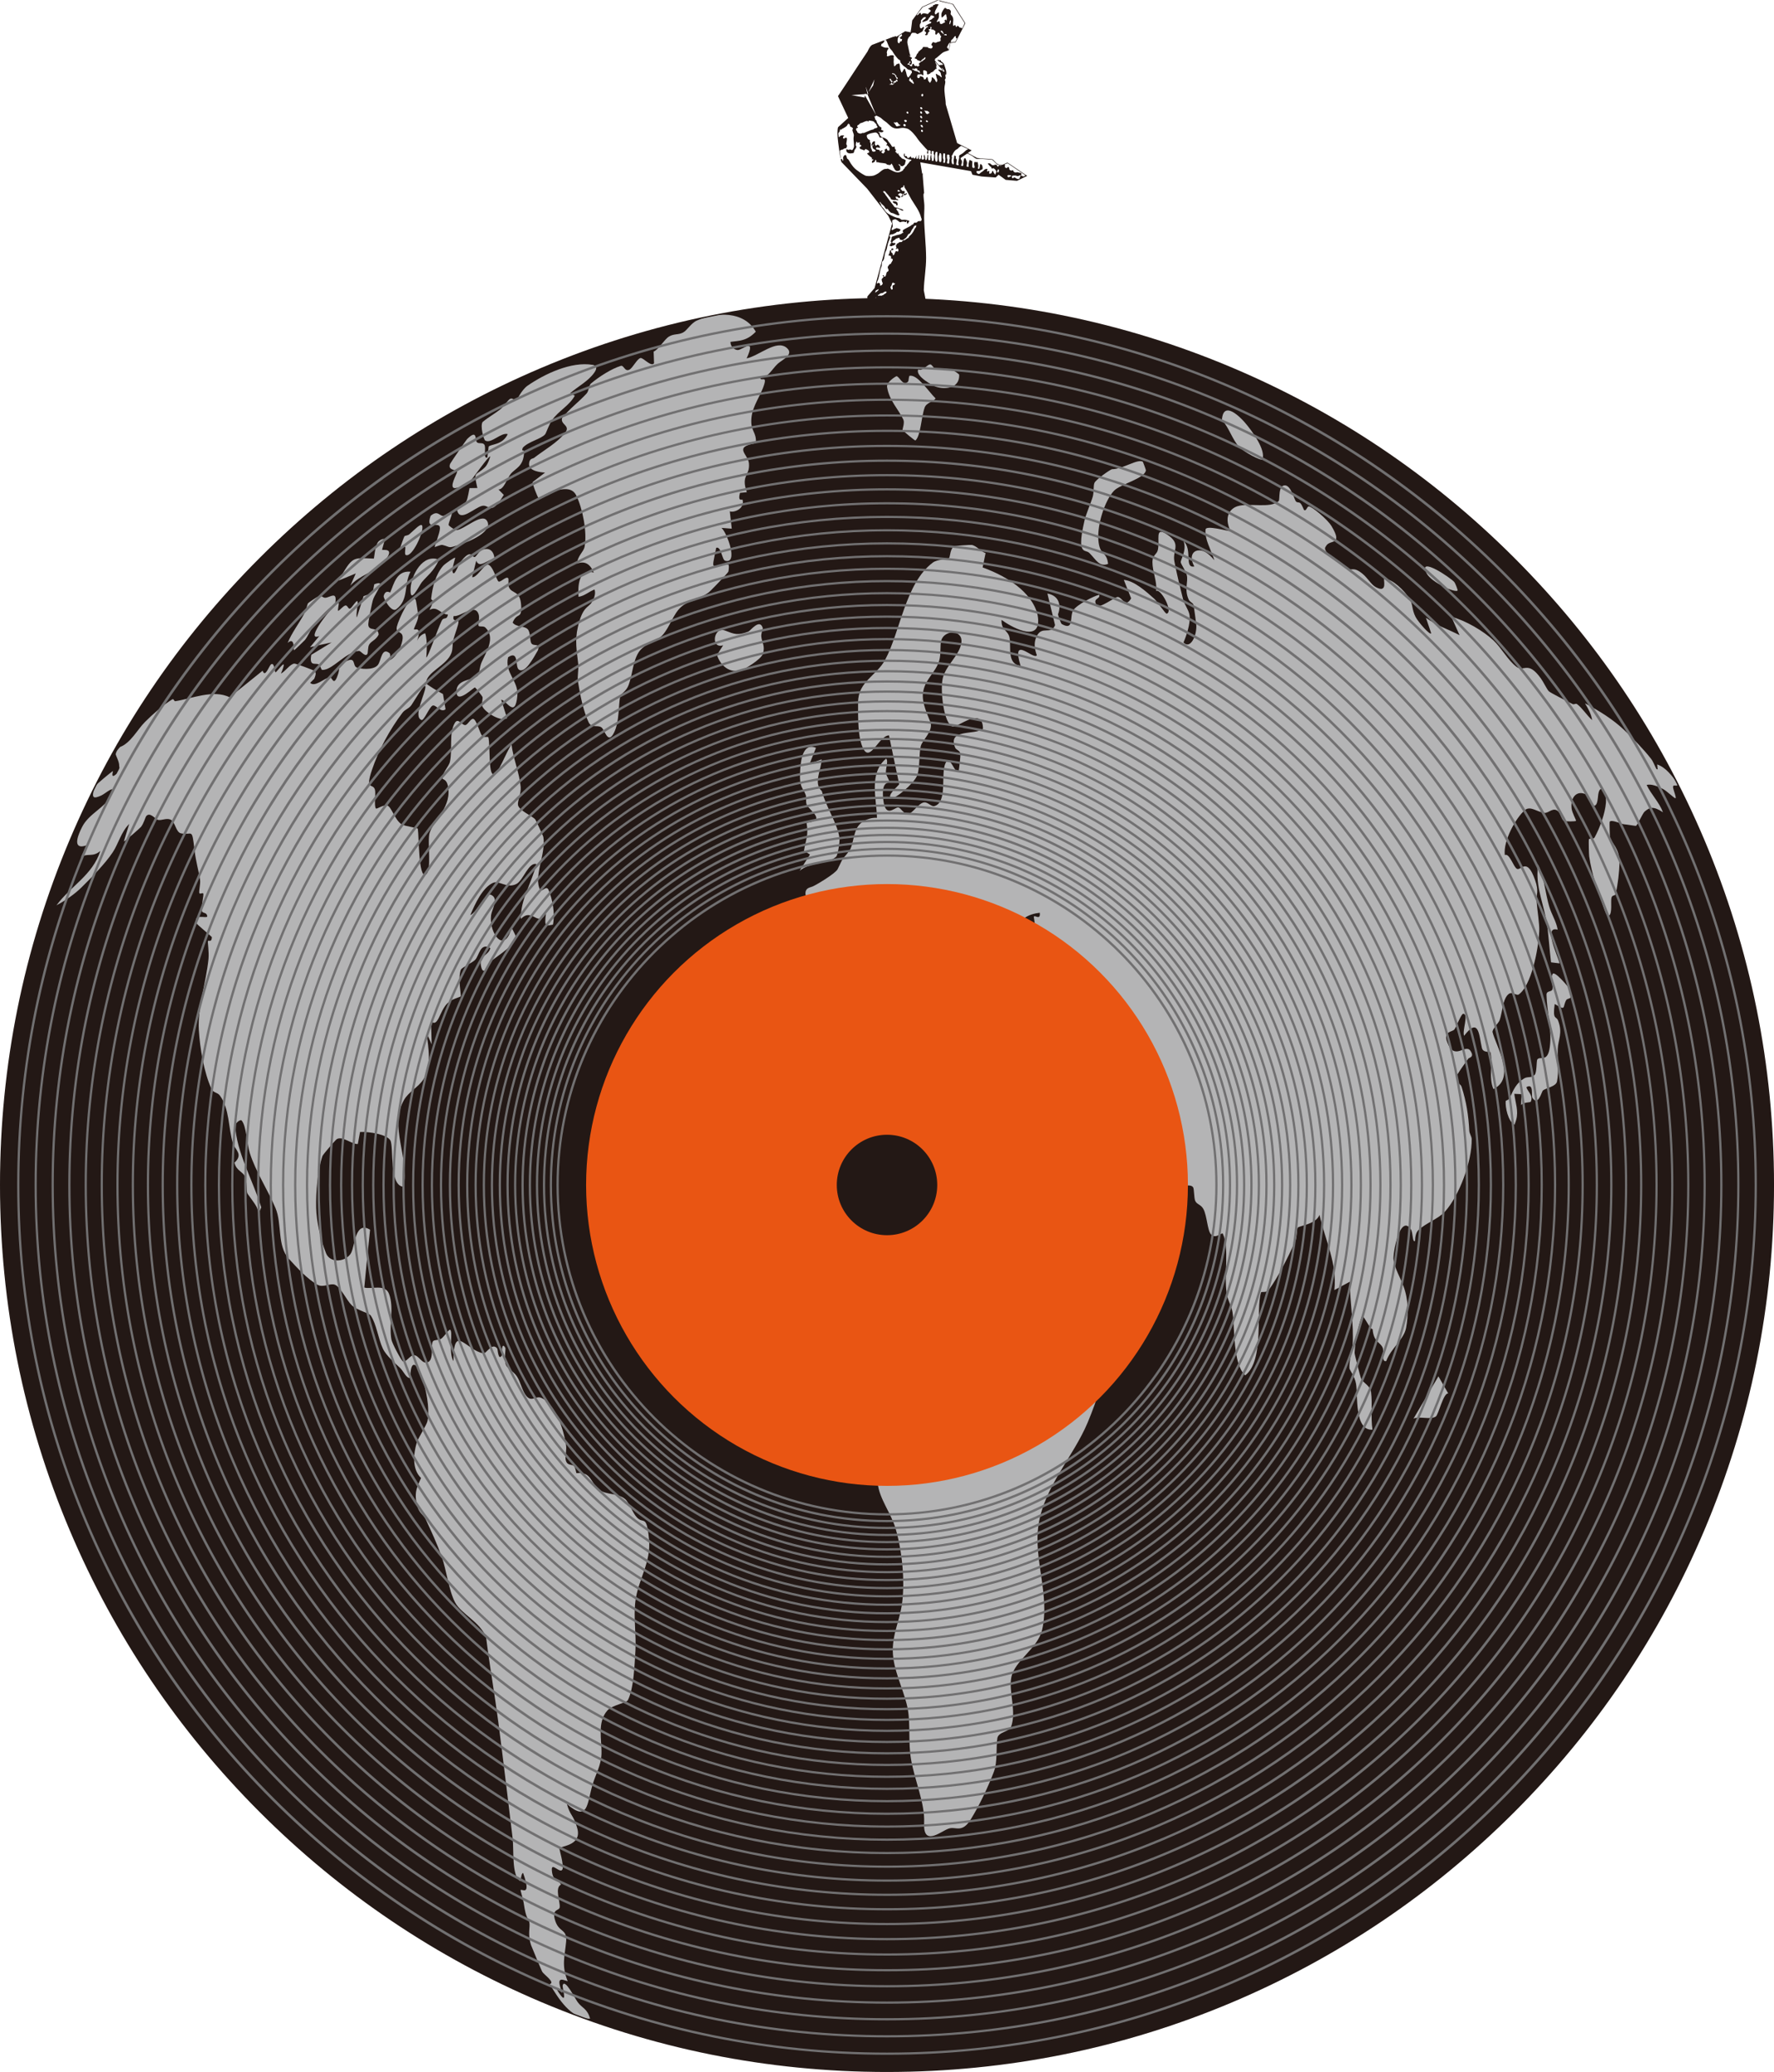 <?xml version="1.0" encoding="UTF-8"?>
<svg id="_圖層_1" data-name="圖層 1" xmlns="http://www.w3.org/2000/svg" viewBox="0 0 842.69 984.25">
  <defs>
    <style>
      .cls-1 {
        fill: #231815;
      }

      .cls-2 {
        fill: #e95513;
      }

      .cls-3 {
        fill: #b4b4b5;
      }

      .cls-4 {
        fill: #717071;
      }
    </style>
  </defs>
  <g>
    <path class="cls-1" d="M446.35.21l1.3.41c1.72.4,3.44.84,5.13,1.33l5.74,9.01-.06.28-4.53,8.85-2.48.36-.68,3.37c-.87.46-2.12.64-2.93,1.17-.72.46-2.88,2.59-3.4,2.73-.07.02-.18-.02-.27-.03-.02.17.32.09.27.34-.01.05-.68.07-.29.8.12.23,1.52,1.82,1.77,2.06.34.32.3.04.62-.01.19-.03,1.26-.05,1.31-.09.04-.04.05-.25.02-.33-.11-.39-2.08-1.23-2.43-1.78-.36-.58.7-.13.93-.08.15.04.42-.08.54.05.08.09,0,.3.08.44.08.13.65.46.83.63.9.83.77,1.47,1.19,2.49.26.63.5,1.66.52,2.38,0,.28-.08.57-.05.84-.38-.11-.34-.06-.39.3-.06.47.23,1.32.13,1.51-.14.27-.35.18-.38.78-.02.37.2.47.2.71.02.83-.23,1.59-.34,2.34-.36,2.61.54,5.83.55,8.49l5.41,18.42,6.78,3.4c.11.12.04.09-.03.16-.35.37-1.18.68-1.53,1.05-.07.07-.14.04-.03.16l4.32,2.31c2.37.33,4.81.33,7.19.62.62.2,1.88,1.96,2.53,2.27.3.14,1.53.37,1.89.39.69.04,2.09-1.01,2.86-1.06l9.24,6.22v.08s-4.78,2.33-4.78,2.33l-5.39-.46-3.37-2.45-1.36,1.32-6.65-.48-4.34-.82c-.2-.11-.52-1.39-.72-1.62-.06-.08-.12-.12-.22-.13l-23.89-4.17.9,5.5.14-.31c.07.01.11.1.12.17.03.29-.03.71,0,1.06.17,2.69.47,5.38.65,8.08,0,.26-.23.31-.26.58-.15,1.31.35,3.88.38,5.38.05,1.99-.14,4-.11,5.99.09,6.26.91,12.68.94,18.93.02,5.04-.98,10.33-1.1,15.4l2.6,13.28-.08,3.42,7.88,8.82.03.34-.88,3.38-9.02-.59-11.96-7.3-.53,4.15-7.41-.03-.4-.07-6.52-9.14-.53-13.16.1-.26,3.33-3.85,8.32-30.7-1.79-3.63-10.03-12.9-12.16-12.6c-.15-.18-.41-1.19-.37-1.36.08-.4.55-.14.71.15.06.12.14.68.32.59.34-.54-.09-1.31.11-1.84s1-1.43,1.43-.66c.16.29.37,1.4.51,1.52.06.06.21.06.28.12.56.5.86,1.33,1.31,1.99.83,1.22,1.55,2.22,2.78,3.16,1.31,1,2.44,1.8,3.92,2.58.99.52,2.89.4,3.99.18.61-.12,1.69-.66,2.25-1.02.84-.54,1.49-1.24,2.32-1.74s.84-.44,1.78-.48c.17,0,.33-.12.48-.12.53-.01,2.36,1.09,3.01,1.35,1.19.48,2.15.61,3.33.09.06-.03.86-.51.9-.54.18-.16.16-.36.27-.52.15-.21.48-.38.6-.57.1-.16.1-.35.2-.52.14-.21.52-.32.71-.61.38-.56.27-.52.77-1.03.29-.29.65-.89.9-1.15.1-.11.32-.14.46-.26.75-.62-.81-.58-1.09-.66-.11-.03-.97-.37-1.11-.44-.48-.23-1.19-.85-1.22-1.41-.01-.17.09-.83.21-.88.4-.16.23.55.24.72.04.77.72.36.95.54.24.19.18.79.5.85.43.08,1.07-.55,1.37-.79.19,0,.26.73.52.83.22.09.52-.31.71-.28.26.05.26.92.89.28.32-.32.43-.75.49-1.19.27.31-.21,1.41.34,1.57.18.05.58-.22.6-.35l.25-1.37s.15-.14.18-.05c.17.18-.49,1.9.33,1.93.66.02.59-1.15.69-1.56.25-.99.39-.11.33.39-.02.15-.14.29-.16.46-.2,1.31,1.39.97,1.31.1-.01-.12-.15-.23-.19-.37-.11-.44.02-.71.14-1.12.37-.03.2.33.26.63.05.23.21.52.22.69.03.27-.14,1.2.41,1.17s.67-2.07.69-2.53c.22.09.32.09.33.37.02.47-.16,1.93.2,2.19.24.17.72-.02.8-.27.08-.23-.05-.45-.04-.68.03-.33.11-1.11.24-1.38.03-.07.02-.27.17-.16.24.18.08.87.11,1.12.02.24.13.5.16.74.04.31-.17,1.09.52,1.02.55-.06.42-.56.47-.86.09-.54.24-1.23.23-1.77,0-.34-.3-.58-.32-.76-.06-.49.38-1.29-.39-1.35-1.1-.09-.08,1.36-.86,1.68-.01-.24-.17-.44-.19-.68-.05-.58.39-.99-.34-1.25-1.35-.48-.48.88-.88,1.46-.31.45-.48-.24-.45-.55.02-.26.28-.72.28-.9,0-.15-.72-.83-.89-1-.62-.65-1.18-1.32-1.8-2-.72-.79-1.32-1.46-1.94-2.33-.31-.43-.46-.72-.79-1.14-1.02-1.29-2.18-2.72-3.57-3.6-.62-.39-1.99-.63-2.73-.66-.96-.04-1.99.39-3.09.32-2.21-.13-3.19-1.63-4.71-2.92-.42-.36-1.02-.7-1.45-1.05-.93-.75-1.15-1.18-2.35-1.7-.41-.18-.87-.51-1.34-.47-.34.03.23.28-.06.48l-.45-.25c-.23.41.11.63.17.85s.05.62.15.79.35.2.47.38c.18.26.2.8.34,1.1.07.15.92,1.48,1.03,1.62.28.34.95.46,1.13.92.09.21-.4.56-.13.86.2.23,1.38.18.84.9-.2.27-.81.31-1.12.26-.16-.03-1.04-.46-1.11-.13-.03.15.51.21.58.34.05.09.01.52.05.7.12.57.7,1.35,1.28,1.5.78.2,1.04.25,1.75.71.86.56.6.52,1.09,1.22.39.57.91,1.08,1.32,1.7.22.34.13.56.64.83s.5-.12.75-.14c.56-.03.13,1.03.71,1.46.1.08.2.02.2.03.03.1-.07,1.14-.31.78-.15.4.39.47.58.69.13.15.18.72.37.52.1-.1.07-.36.32-.23.04.02.16.44.24.54.31.4.44.66.68,1.01.09.13.34.19.47.31.16.15.24.39.38.51.27.22.84.31,1.22.5.1.05.71.45.72.49l-.48,1.98c-.25.15-.91.81-1.13.81-.11,0-.8-.12-.88-.16s-.02-.21-.07-.31c-.2-.38-.5-.33-.82-.53-.22.54.55.65.63.87.02.04.11.8.12.91.04.75.02,1.21-.78,1.4-1.06.26-1.53-.09-2.05-.94-.09-.15-.09-.35-.2-.5-.08-.11-.3-.2-.32-.24-.04-.09.07-.32-.04-.57-.07-.17-.23-.24-.3-.37-.12-.23-.21-.74-.47-.78-.16-.02-.35.52-.43.57-.25.17-1.4-.02-1.71-.16-.24-.11-.29-.3-.44-.4-.34-.22-2.45-.38-3.02-.47-.26-.04-.56-.18-.88-.23s-.74.14-.77-.31c-.01-.18.13-.32.06-.51-.03-.07-.34-.29-.4-.29-.32.01-.17.58-.36.81-.04.04-.89.56-.95.57-.65.17-.41-.8-.13-1.09.09-.1.52-.11.38-.41s-.74-.09-.77-.14c.37-.91-.2-.88-.7-1.31-.19-.16-1.41-1.24-1.44-1.34-.1-.35.5-.37.67-.46.59-.31.14-.97-.25-1.23-.12-.08-.82-.47-.93-.49-.6-.13-.51.29-.87.6-.41-.14-.8-.35-1.21-.5-.2-.08-.37.01-.61-.15-.08-.05-.36-.42-.38-.51-.16-.62.43-.57.69-.84.53-.57-.86-.66-.78-1.13.04-.21.41-.33.14-.59-.5-.48-.84.3-1.03.22-.09-.29-.42-1.09-.63-.4-.09.29-.35,1.33-.25,1.57.08.2.35.19.3.6-.1.82-.63,1.1-.92,1.69-.22.46-.04,1.09-.65,1.31-.15.05-1.04.17-1.23.16-1.32-.02-2.15-.62-1.97-2,.41-.04,1.03.38,1.39.33.26-.04.09-.55.42-.3.01,0,0,.11.06.14.09.07.8.24.9.22.36-.1.82-1.23.87-1.58.04-.25,0-.71,0-.99-.02-1.09-.27-2.01-.22-3.15.02-.42.15-.96.15-1.37,0-.62-.73-1.85-.67-2.5.03-.28.27-.49.26-.66s-.68-.64-.86-.75c-.16-.1-.39-.09-.5-.22-.15-.16.1-.58-.35-1.03-.71-.7-.75.19-1.14.68-.36.46-1.34.98-1.87,1.3-.14.08-.39.11-.53.23-.17.15-.17.38-.19.39-.05.04-.36-.34-.7-.04-.26.22-.01.42-.1.67-.1.29-.58.7-.69,1.06-.12.42.04.5.07.8.03.37-.09.72.22,1.04.33-.18.57-.61.9-.74.43-.17,1.1-.17,1.54-.06,0,.31-.33.3-.43.55-.15.37-.21.98.35.92.24-.03.93-.81,1.33-.22.29.43-.23,2.19-.23,2.73,0,.33.4.67.36,1.09-.02.24-.32.9-.55,1-.22.09-.53.02-.82.14-.27.11-.4.36-.61.45-.17.07-.34.02-.51.08-.18.07-.85.33-.89.45-.12.39.34,2.69.35,3.36,0,.09.06.28-.09.24-.16-.98-.35-1.96-.48-2.94-.35-2.64-.92-6.24-.97-8.83-.01-.47.12-2.67.3-2.95l4.83-4.4-4.83-10.28.06-.32c.13-.06.19-.18.26-.29,4.62-6.84,9.04-13.82,13.67-20.66.58-1.16,1.07-2.42,2.19-3.17l10.3-3.93.23.19c.19-.07.14-.4.34-.43.33-.05.52.41.85.22l3.98-2.51,2.62.49c-.07-.52.14-1.07.21-1.59.2-1.34.32-2.71.51-4.05l4.65-6.35.18-.14,7.03-3.13,1.13.21ZM457.08,13.46l1.17-2.45-5.63-8.81c-.13-.11-.59-.25-.78-.31-1.71-.5-3.68-.77-5.35-1.32-.37-.12-.5-.4-1.06-.32l-7.18,3.17c-.76,1.2-2.12,2.53-2.78,3.74-.03.05-.04.13.02.13.27-.1.64-.21.83-.44.13-.16.12-.36.35-.52.08-.06.48-.2.54-.2.33.05.19.51.26.71.15.43.33-.08.46-.17.98-.69,1.59-.2,2.53-.05.63.1.43-.18.73-.49.12-.13.87-.69.89-.76.18-.88-.98-.92-1.05-1.08-.18-.41.59-.45.77-.55.2-.11.28-.38.45-.47s.73-.09.82-.2c.08-.09.05-.3.09-.42.11-.29.55-.23.75-.32.13-.06.16-.22.39-.29.24-.07,1.31-.15,1.45.06.2.3-.35.65-.46.87-.07.15-.06.34-.15.5-.4.77-1.41,2.26-.99,3.13.3.62.7-.1.94-.28.08-.06.73-.46.77-.47.33-.01.13.74.13.89,0,.62.1,1.12-.08,1.74-.2.7-.86,1.21-.94,1.95.14.21,1.07-.47,1.35-.33.25.43-.13,1.04.45,1.24.6.22.89-.11,1.41-.4.29-.16.25-.13.53-.24.57-.23-.06-.56-.05-.8.01-.3.47-.76.77-.52.19.15-.02.43.25.43-.01-.48.14-1.09.07-1.56-.03-.19-.15-.3-.17-.44-.05-.23-.06-.84-.18-.93-.37-.28-.83.53-1.05.73-.11.1-.87.7-.93.7-.32.01-.25-1.64-.19-1.91.13-.63.93-1.93,1.37-2.42.54-.6.85.24,1.4.38s.58-.22,1.25.33c.95.79,0,1.71.43,2.24.29.36.62.62.84,1.11.61,1.36.1,2.28.19,3.6.08,1.2.45.47.79.29.54-.28.4.88.67.89.37,0,.39-.38.56-.53.33-.31.95.73,1.24.85.13.05.31-.02.48.02.24.05.41.27.66.29ZM443.3,7.52c-.21-.13-.89-.27-1.1-.2s-.24.52-.36.71c-.11.16-.37.23-.48.43-.28.51-.4.88-.94,1.27-.09.07-1.55.63-1.68.65-.11.02-.81.09-.66-.15.04-.06.47-.59.54-.65.33-.33,1.23-.66,1.14-1.28-.07-.48-1.05-.02-1.27.17-.09.08-1.02,1.17-1.05,1.25-.07.23.1.63.05.91-.06.34-.37.57-.47.84-.18.49-.18,1.85.43,2.02.54.15.67-.68,1.28-.64s-.05.83-.15,1.1c-.27.73-.12.74-.83,1.25-.52.36-1.22.56-1.74.95-.47.09-.96-.49-1.3-.55-.15-.03-.31.06-.45.05-.27-.02-.55-.14-.81-.05-.77.27-.71,1.01-1.08,1.5-.14.19-.4.25-.54.44-.66.88-.92,1.81-.81,2.92.42,1.62.65,3.28,1.06,4.9.08.32.37.96.4,1.2.04.3-.63-.28-.75-.02.42.14.75.55,1.09.77.1.06.42-.06.38.31-.03.3-.44.24-.48.74-.03.37.21.34.32.56.17.32.09,1.28-.11,1.59-.33.51-1.13,0-.93-.43.05-.12.78-.24.38-.77-.47-.61-.42.53-.51.67-.18.27-.8.14-.77.49.03.49.69.16.81.21.22.1.31.89,1.06.8.62-.07.18-.5.35-.82.04-.08.45-.36.53-.37.36-.03.27.57.45.74.04.04.54.35.59.36.25.06.34-.18.52-.15.22.03.39.4.43.41.03,0,.41-.22.51-.27.3-.14.44.05.35-.46-.06-.34-.36-.46-.15-.78.04-.05.88-.79.97-.85.14-.09.64-.22.75-.3.08-.06.39-.49.47-.54.08-.05.21,0,.34-.1.23-.16.78-.81.45-1.07-.36-.27-.35.27-.39.31-.03.03-.4-.34-.41.42-.66-.42-.1.57-.69.12l-.11.56-.31-.14-.1.56c-.08.05-1.7-.49-1.83-.59-.12-.09-.02-.26-.13-.37-.19-.18-1.07-.37-1.11-.45.13-.39.53-.61.71-.97.16-.33.2-.7.41-1.04.15-.24.48-.42.58-.59.1-.2.08-.51.19-.64.08-.09.29-.05.38-.12s.18-.3.31-.42c.41-.36.91-.56,1.18-1.03.18-.31-.02-.55.61-.58.32-.01,1.53.05,1.83.1.36.06.08.2.21.3.06.04.36.13.46.16,1.03.34,1.61.27,1.72-.96-.21-.23-.68-.35-.63-.71.03-.22.4-.87.58-1.01.51-.41.73.03,1.14.13.55.12.76-.23,1.16-.36s1.38-.22,1.52-.64c.08-.21-.13-.78-.08-1.07.04-.23.22-.45.29-.69.18-.7-.1-.41-.34-.68-.11-.12-.06-.37-.15-.53-.05-.1-.18-.16-.24-.25-.08-.13-.12-.32-.22-.41-.76-.72-.93,1.26-1.64.67-.31-.26.02-1.32-.1-1.59-.03-.06-.97-.71-1.07-.74-.3-.09-.95.23-.92-.35.01-.22.4-.74-.07-.87-.56-.16-.25.61-.26.75-.03.42-.69.18-.91.49-.03.28.3.3.4.49.24.49-.47.62-.65,1.01-.14.3-.1.68-.27.93-.2.3-1.04.4-1.15-.03-.05-.18.38-.34.45-.48.45-.86-.9-.85-.7-1.52.02-.08.85-1.26.91-1.32.09-.08,1.1-.41.58-.69-.69-.38-.55.45-1.11.2-.2-.07.55-.67.63-.72.14-.09.93-.53,1.07-.59.32-.13.89-.16,1.09-.57.31-.64-1.12-.51-1.03-.67.27-.6.85-.64,1.31-.96.24-.18.38-.47.5-.56.16-.11.58-.07.64-.45s-.24-.36-.34-.45c-.06-.05-.06-.13-.07-.14ZM451.2,10.07c-.12.34-.18.98-.25,1.37,0,0,.09.18.15.11.26-.06.86-1.65.49-1.95-.06-.01-.35.4-.38.47ZM447.85,14.94c-.11-.18-.88-.56-1.01-.24-.14.38.51.73.76.94.21.18.24.47.64.44.17-.4-.25-.49-.31-.61-.06-.12,0-.39-.08-.52ZM449.6,16.81c.21-.17.08-.52-.16-.59-.21-.06-.92,0-1.01.27s.47.21.59.23c.17.03.43.22.59.09ZM454.63,18.09c-.9.5-.33-.8-.79-.97-.3-.11-1,1.07-1.2,1.3-.15.17-.83.7-.87.79-.11.23.08.42.04.56-.03.09-.42.37-.39.4.36-.1,2.21-.19,2.38-.33.08-.06.89-1.66.84-1.74ZM450.69,23.62l.63-3.39c-.8.3-1.01,1.52-1.49,2.19-.02.22.25.28.38.44.19.24.25.55.49.76ZM428.44,17.07c.14-.16,0-.86-.2-.85-.2.23-.96.53-1.1.69-.04.04-.51.91-.55,1-.25.63-.51,2.36.36,2.65.43.14.4-.63.67-.83.18-.13.35-.02.52-.07.32-.09.28-.86.38-1.14h-.64c-.26-.33-.5-.45-.35-.93.58.19.33-.06.57-.35.11-.14.31-.14.34-.17ZM423.71,24.08c-.28-.41-.79-.8-1.07-1.27-.53-.89-.99-2.12-1.36-3.08-.03-.08-.39-.74-.43-.76-.11-.08-.76.26-.96.2-.11.22.17.19.23.37.11.38-.31.42-.48.63-.11.14-.13.35-.26.44s-.45.06-.57.19c-.27.27-.11.72-.32,1.02.77.41,1.41.76,2.31.85.29.03,1.06-.18,1.21.22s-.2.49-.31.67c-.27.44-.48,1.09-.45,1.61.01.18.18.42.17.59-.02.27-.43.84.13.97.37.09,1.22-.43,1.71-.49.21-.02.96-.02,1.1.09.51.42.15.6.11,1.05-.03.26.12.51.1.78-.05,1.07-.15,1.04.03,2.16.06.4-.02.84.19,1.21l.74-.52c.23-.61.5-.52.98-.67.17-.06.28-.28.48-.19.6.28.45,1.83.56,2.36.04.2.5,1.63.57,1.72.06.09.24.31.35.19s.4-.74.54-.96c.09-.14.23-.23.31-.36.11-.18.02-.56.35-.42.42.18.26.49.43.81.45.89.43,1.82.84,2.75.08.18.32.64.56.54.08-.03.99-1.13,1.09-1.29.11-.17.1-.38.2-.52.18-.26.39-.06.38-.69-.03-1.17-1.1-.92-1.89-1.3-.29-.14-.62-.6-.87-.81-.42-.34-.97-.65-1.36-.97-.26-.21-1.2-1.31-1.31-1.56s-.05-.83-.25-1.06c-.12-.14-.38-.16-.56-.29-.45-.32-1.65-1.84-2.02-2.34-.46-.62-.78-1.32-1.18-1.9ZM447.57,33.16l-3.21-3.71c-.17.43.16.54.3.81.4.78.1.92.08,1.63,0,.24.17.45.12.7-.08.43-.3.09-.45.16-.1.04-.17.31-.28.41-.17.16-.45.12-.53.44-.02.08.05.28.02.3-.01,0-.21-.05-.33-.02-.23.07-.39.37-.54.44s-.32,0-.49.1c-.14.08-.51.63-.63.67s-.31-.08-.38-.04c-.08.05-.08.42-.61.29s-.24-.85-.28-1.13c-.07-.52-1.3-1.04-1.69-.73s.2,1.78-.08,2.16c-.3.4-.69-.3-.88-.38-.12-.05-.51.24-.72-.17l-.08.4c-1.49-1.02-1.66,2.17-.32,1.53.44-.21.46-.74.54-1.15.26.59.43.4.86.53.73.22.87.8.93,1.47.14-.3.8-.25.83-.27.11-.07.28-1.2.79-.92.2.11.26,1.4.44,1.74.08.15.22.22.31.35.21.27.17.44.64.58,0-.49.42-.72.54-1.11.14-.43.06-1.19.18-1.46.18-.4,1.04.72,1.24.76.35.29.84,2.3,1.25,1.1.28-.83-.13-1.23-.32-1.95-.04-.16.02-.34-.02-.48-.06-.26-.36-.83-.27-1,.19-.35.83.27,1.04.4s.46.17.68.31c.34.22.59.74,1.09.76.09-.37-.2-.7-.29-1.03-.15-.59-.05-.92-.49-1.49-.26-.34-.83-.58-.8-1.07,0-.16.02-.1.13-.12.08-.01,1.23.39,1.42.47.11.04.17.14.27.2.02-.02,0-.43-.02-.48ZM448.51,34.06c.41-.29-.91-1.81-1.33-1.83.11.34.51.53.62.87.17.51-.18.94.71.96ZM435.64,33.26c-.05-.1.31-.41.03-.62s-.87-.03-1.22-.18c.24.34.02.51-.33.34-.18-.09-.2-.36-.48-.24-.26.11-.29.36-.32.62.18.05.26-.13.47-.08s.31.29.48.38c.61.34,1.25.33,1.76.55.14.06.9.94.96.47,0-.08-.13-.75-.17-.8-.2-.21-1.11-.29-1.17-.43ZM426.35,36.91c-.12-.19-.55-.34-.6-.47-.06-.15.12-.26.09-.4-.05-.18-.41-.33-.54-.48-.1-.12-.13-.37-.26-.46-.15-.1-1.19-.43-1.29-.24-.21.39.62.38.85.47.5.2.47.5.69.86.26.44.27.51.47.95.33.72.92.3.59-.23ZM433.65,38.15c-.08-.35-.64-.17-.85-.36-.1-.09-.16-.61-.27-.8-.06-.1-.08-.19-.19-.08-.04.04-.46.89-.47.95-.11.68.35.66.69.94.13.1.19.3.34.41.14.1.34.05.47.16.18.15.14.54.5.49.29-.04.14-.75.06-.92-.1-.19-.48-.35-.53-.62.05-.11.12-.21.26-.16ZM425.63,38.68c.11-.11.72.16.78-.15.02-.09-.19-.53-.26-.6-.49-.48-.6.45-.74.52-.07.03-.22-.04-.31,0s-.72.32-.73.36c0,.03.13.42.1.62-.17,1.16-.83-.25-1.02-.16-.12.15-.22.49-.33.6-.17.18-.6.06-.76.28l1.73.11c.1-.18.52-.36.58-.49.08-.17-.06-.41.06-.52.14-.14.64.13.82-.07.12-.13.02-.42.09-.5ZM423.25,38.05c-.03-.09.11-.21.09-.31-.05-.23-.51-.37-.72-.38l-.03.41c.24.17.83,1.5,1.12,1.37.02,0,.21-.32.22-.35.14-.4-.62-.57-.68-.74ZM412.8,43.55c.56-1.03,1.32-1.96,1.95-2.95l.64-2.91-2.6,5.59v.27ZM438.19,44.6c-.63-.06-.75,1.13-.16,1.19.63.06.75-1.13.16-1.19ZM412.41,44.73c.14-.08-.87-2.83-.97-3.1-.04-.1-.04-.24-.16-.28l.81,3.28c.06.06.29.12.32.1ZM404.41,45.17l6.37,1.18-.05-1.09.44.58,4.99,8.85-4.1-9.92c-.44-.06-.72,0-1.1-.3l-.09.24-6.46.47ZM437.53,50.9c-.89-.03-.24,1.14.32.99.67-.19.05-.98-.32-.99ZM441.33,53.83c.06-.05.09-.38.06-.48-.06-.15-.8-.64-.96-.68-.2-.05-.39.07-.58.04-.13-.02-.59-.26-.68-.19-.23.16.25.38.33.52.09.16.05.37.18.58.12.19.51.53.73.55.39.04.45-.19.64-.3.1-.05.26-.01.29-.04ZM437.48,52.9c-.7-.07-.32,1.27.33,1.09.46-.13.11-1.04-.33-1.09ZM430.96,53.02c-.48.05-.47.63-.06.86.85.46.77-.93.06-.86ZM437.34,55.03c-.47.06-.23.77.08.98.25.17.68.37.65-.09-.03-.39-.24-.96-.72-.89ZM439.89,57.26c-.41.26.42.99.81.72.32-.49-.42-.97-.81-.72ZM437.84,57.3s-.27-.22-.33-.24c-.45-.15-.36.46-.46.74.12.28,1.25.16.79-.5ZM430.61,57.14c-.21-.25-1.08-.39-1.05.12.08,1.21,1.69.65,1.05-.12ZM437.41,59.29c-.16.51,0,.8.41,1.09.94.66.56-.82.11-.99-.16-.06-.36-.05-.52-.1ZM426.54,58.39c-.06-.07-.46-.46-.51-.46-.08,0-.14.18-.22.21-.11.04-.3.01-.45.04-.08.02-.18.14-.24.14-.1,0-.47-.61-.49-.06-.02.48.36.41.49.6.16.22.04.3.43.73.21.23.15.42.58.44.31.02.47-.18.68-.24.39-.1.82.14.85-.56-.74.13-.81-.44-1.12-.85ZM430.14,59.22c-.51-.77-1.5.04-.79.65.54.46,1.17-.08.79-.65ZM437.66,61.69c-.56.4.48,1.67.74.63.11-.47-.48-.81-.74-.63ZM416.32,59.08c-.04-.08-1.19-1.27-1.28-1.34-.25-.19-1.15-.34-1.51-.38-.52-.06-1.15-.22-.96.49-.22-.04-.25-.28-.48-.34-.7-.18-1.82.5-2.49.77-.3.12-.76.16-1.03.32-.21.13-.41.47-.64.64-.18.13-.5.22-.61.34-.07.08-.2.56-.18.59.07.13.5.08.44.3-.14.5-.77.11-.91.83-.12.63.33.8.53,1.19.07.13.05.36.12.45.02.03.6.35.64.37.22.08.62.16.85.16.31,0,.66-.29.84-.31.37-.04.61.1,1.04-.12.89-.45,1.61-.61,2.45-1.04.48-.25,1.18-.36,1.68-.53.26-.09.56-.46.83-.54.23-.07.39.01.64-.09.1-.04.57-.38.59-.48.04-.23-.31-.43-.4-.59-.09-.18-.08-.54-.15-.69ZM459.73,70.76l-3.17-1.49c-.32.28-.71.49-1.03.76-.18.15-.28.38-.47.54-.27.23-.88.49-1.13.71-.68.59-1.16,1.45-1.48,2.25-.08.2-.4.43-.43.61-.02.14.15.25.16.45.04.52-.17,1.12-.21,1.62-.03.31.13,1.09.22,1.4.12.42.75.68.9.23.09-.26-.14-1.29-.11-1.68.03-.36.16-.77.21-1.13s-.06-1.57.67-.95c.46.4.12.6.14.95.03.4.45.59.49.86.07.53-.3,1.68-.28,2.27.18.27.95.45,1.15.23s-.12-.47-.15-.67c-.12-.75.36-2.03.43-2.9.02-.3-.15-.56.02-.9.15-.29,1.34-.85,1.69-1.12.55-.42,1.35-1.29,1.88-1.64.09-.06.64-.12.49-.38ZM417.05,63.64c-.41-.48-.86-.82-1.51-.69-.95.19-1.91.32-2.83.7-.8.33-1.18.53-.88,1.5.04.13.36.76.43.83.2.19.96.5,1.03.77.06.21-.13.35-.12.57,0,.18.2.23.27.38.14.27.17.77.17,1.08,0,.48.01,1.21.18,1.71.07.22.25.36.32.55.16.44-.07.74.57.95.36.12,1.49.04,1.27-.57-.05-.15-1.24-.66-1.42-1.17-.04-.1-.17-1.02-.14-1.1.71.11.47-.68.28-.58-.03.02-.33.58-.38.68-.14-.09-.29-.21-.31-.39,0-.06.35-1.11.4-1.18.17-.27.67-.63,1.01-.56.6.11.1.89.15,1.23.03.24.4,1,.68.88.19-.08.28-.6.79-.48.09.02.51.25.57.31.15.15.09.34.2.5.13.19.53.2.24.54-.36.42-1.63-.6-1.86.28s1.16.67,1.52.86.3.77.39.78c.3-.23.19-.46.62-.52,1.33-.19.08.43.03.56-.21.55.8.91.97.84.05-.02.65-.88.67-.93.09-.3-.13-.38-.17-.56-.08-.33.76-1.01,1.11-.71.18.16-.08.63.47.82,1.1.39.89-1.23.4-1.83-.13-.16-.34-.2-.45-.33-.06-.08-.06-.23-.09-.26-.12-.11-.41.02-.56-.03-.19-.42.34-.48.36-.63.07-.73-1.31-1.47-1.72-2.04-.35-.49-.24-1.01-1.07-1.08-.22-.02-.57.11-.6.1-.07-.02-.05-.22-.09-.25-.02-.02-.14.05-.15.04-.07-.08-.45-1.25-.74-1.6ZM475.64,78.54l-1.9-.35c-.17-.03-2.06-2.14-2.5-2.29-1.88-.12-3.77-.39-5.66-.46-.49-.02-1.09.14-1.52.05-.9-.18-1.52-.95-2.26-1.41-.26-.16-2.18-1.19-2.31-1.16l-3.13,2.11c-.19.67.56,1.11.59,1.61,0,.15-.02.65-.05.8-.1.52-.75,1.28.12,1.41.77.12.49-.92.56-1.44.06-.46.17-1.09.28-1.53.1-.4.13-.87.65-.66.39.16.25.45.35.66.34.7.54.99.48,1.87-.02.36-.23.88-.19,1.19.04.38.88.4.94.26.13-.3-.07-.98,0-1.4.06-.36.26-1.17.38-1.51.24-.71.6,0,.79.08.18.07.4-.1.55.11.16.24-.05,2.33.05,2.85.09.48.95.65,1.09.24.16-.51-.31-1.25-.25-1.81.02-.16.19-.69.27-.81.24-.33.49.16.63.18.12.01.32-.37.68-.17.21.11.47,1.64.44,1.95s-.42,1.39.17,1.37c.66-.02.52-2.24.86-2.38.19-.08.73.56.82.73.12.25.26,1.3.17,1.57-.14.42-.44.33-.72.5-.19.12-.5.4-.67.46-.28.1-1.31.01-1.38.09-.13.13-.09.72.02.88s.64.49.84.52c.47.09.74-.44,1.09-.68.73-.52.97-.56,1.61-1.24.34-.37,1.05-.64,1.54-.47.04.43-.57,1.24.12,1.16.24-.03.47-.41.72-.08.38.5-.69,1.14.44,1.15.42,0,.66-.28.83-.64.1-.22.03-.66.35-.63.37.04.34.58.5.85.08.13.23.22.32.34.13.18.14.5.4.54.13-.52.53-.93.49-1.5-.03-.4-.74-1.27-1.11-1.42-.53-.22-.51.02-.83.05-.45.03-.29-.54-.54-.79-.14-.14-.32-.15-.45-.26-.29-.24-.63-.84-.98-1.09-.26-.52.7-.37.99-.26.36.14.47.47.73.62.88.53,1.56-.23,2.17-.02.48.16.47.9.84.91.06,0,.32-.54.58-.61.33-.08.72.33,1-.02ZM484.93,83.35c.4.08.99.51,1.38.46.2-.03.84-.42.65-.63l-8.15-5.52c-.2-.26-1.62.43-1.68.53.62.27.02,1.04.24,1.26.03.03.68.46.73.46.14,0,.52-.7.93-.56.62.21.09,1.22.92,1.56.61.25.89-.02,1.45-.05-.35.4.46,1.02.85,1.07s.86-.15,1.18-.11c.23.03.41.17.63.21.34.06,1-.06,1.13.43.12.45-.13.51-.25.89ZM444.86,72.11c-.09,0-.21.04-.29.1-.37.3-.44,2.07-.42,2.61.02.4.12,2.47.87,1.94.65-.46.26-2.67.23-3.4-.02-.42.32-1.25-.39-1.25ZM448.56,72.81c-.11-.02-.34.01-.4.12-.15.27-.3,1.7-.25,2.06s.32.69.31,1.05c0,.39-.29.92-.04,1.22.24.28.67.09.76-.2.06-.21.14-1.33.14-1.62,0-.39-.1-.67-.12-.97-.02-.49.24-1.57-.41-1.66ZM451.06,74.83c-.18-.61.33-.86-.32-1.3-.33-.22-.77-.18-.9.2-.03.09-.02,1.26,0,1.41.04.29.24.5.24.82,0,.63-.62,1.51.16,1.73.9.25.62-.69.68-1.18.07-.58.21-1.16.32-1.73l-.17.05ZM446.58,72.76c-.5.05-.32.55-.38.78-.07.26-.24.44-.27.75-.04.4.05,1.85.16,2.22.17.6.93.69,1.05.13s.09-1.73.07-2.31c-.02-.48.04-1.65-.62-1.58ZM474.18,80.45c-.29.03-.84,1.41-.2,1.46.6.05.76-1.52.2-1.46ZM484.85,83.34c-.54-.25-.85.32-1.29.32s-.77-.23-1.18-.28c-.28-.04-1.47,0-1.63.2-.17.24-.08,1.15.34,1.11.35-.03.42-.44.78-.41s.79.49,1.23.64c1.45.51,1.21-.55,1.74-1.59ZM480.32,83.43c-.08-.21-1.25-.31-1.51-.23-.34.09-.36.72-.03.9.47.26.57-.02.93-.19.24-.11.73-.14.6-.48ZM429.57,88.68c-.05-.15.13-.43-.15-.64-.37-.28-.19.83-.66.99-.11.04-.27,0-.39.03-.23.08-.61.54-.53.79.04.11.43.32.47.38.03.04-.03.16,0,.2.31.37.76.32,1.21.32.16.04.03.26.26.14.02.5-.16.76-.3,1.2.19-.06.51.07.67,0,.13-.06.07-.3.35-.31.24-.01.41.19.29.42-.06.12-.35.09-.5.2-.25.2-.2.48-.73.38-.57-.11.2-.81-.55-.86l-.15.81.26-.04c-.04.25-.02.56-.35.52l.13.19c-.39-.09-.13.24-.67.21-.19-.01-.07-.37-.04-.47.04-.12.34-.15.26-.49.21.08-.18.47.17.45.21-.3-.06-.54-.06-.57,0-.12.1-.4.08-.43-.03-.05-.98-.36-1.13-.36-.32,0-.42.35-.52.39-.07.04-.24,0-.28.04-.04.04-.11.45-.09.47.01.02.26.05.37.13s.17.25.27.3c.31.16.57-.06.37.6-.13.42-.38.43-.78.26-.05-.02-.19-.14-.45-.25-.06-.03,0-.16-.14-.2-.26-.08-.53,0-.79-.05-.16.31.12.49.19.64.04.1-.04.28.04.36.11.12.34.04.45.08.2.07.27.24.38.35.08.08.24-.05.13.28-.36.05-.67-.15-1.01-.19-.26-.03-.54.09-.79.09-.38,0-1.46-.17-1.66-.48-.08-.12-.06-.38-.17-.55-.11-.18-.36-.32-.5-.51-.6-.83-.83-1.13-1.56-1.88-.24-.24-.32-.61-.67-.74-.4-.15-.97-.14-.7.41.09.19.6.46.83.91.34.68.36.56.77,1.12,1.03,1.41,1.94,2.79,3.06,4.13.38.45.44.92,1.13,1.12.39.12.74.04,1.06.11.26.05.54.27.8.36.54.17,1.04.2,1.58.55.16.1.45.42.11.47-.87.1-2.07-1.24-2.79-1.09-.95.2.35,1.3.53,1.69.11.22.09.44.18.65.05.11.37.44.38.48.1.46-.41.57-.76.48-.69-.19-1.55-.7-2.26-.97-.24-.09-.52-.08-.77-.17-.49-.17-1.09-.87-1.41-1.28-.12-.16-.22-.49-.31-.56-.18-.15-.39.07-.62.01-.56-.14-.72-.85-.98-1.18-.42-.54-1.23-1.11-1.71-1.69-.13-.15-.18-.51-.48-.55-.21.6.2.66.39.93.12.16.23.78.34,1,.29.59.76.83,1.07,1.24.43.57.69,1.19,1.3,1.78.94.91,3.37,2.11,4.66,2.5.51.15,1.14.19,1.65.41.35.15.65.58.91.64.44.11,1.37-.08,1.91.02.51.09,1.1.39,1.67.39.2.45-.21.78-.44,1.1-.2.29,0,.49-.54.39.24-.35-.13-.61-.13-.67,0-.12.12-.47.1-.51-.2-.29-.47.38-.5.4-.19.08-.78-.23-1.05-.25-.13,0-.86.06-1,.09-.23.05-.36.22-.6.24-.53.04-1.86-1.63-2.75-1.42-.16.04-.28.21-.4.24-.26.07-.45-.14-.61.24-.12.29-.14.76-.07,1.07.1.43.07.33.1.72s.17.79.11,1.17c-.06.36-.99,1.66-.23,1.72.17.01.85-.49,1.08-.59.31-.15.69-.17.98-.41.52.17,1.45.34,1.86.7.25.22-.64.99-.85,1.07-.35.14-.58-.05-.83.01-.15.04-.26.31-.42.42-.19.14-1.45.76-1.64.79-.4.05-1.27-.05-1.42.49-.18.64.35.68.31.96-.37,1.01-.85,2.01-1.14,3.05-.23.82-.33,1.81-.58,2.63-.17.58-.58,1.21-.74,1.79-.26.93-.36,2.63-.77,3.39-.12.23-.38.33-.49.51-.45.74-.17,1.52-.39,2.3-.11.39-.37.83-.48,1.25-.45,1.71-.67,3.5-1.21,5.2-.11.33-.32.56-.42.92-.05.19-.3,1.13.09.85.33-.24.3-.35.83-.22s.51.8.4,1.24c.96.07,1.76-1.04.97-1.83.06-.37-.21-.74-.16-1.09.07-.48.79-.81.9-1.31.05-.23-.32-.15-.4-.36-.15-.42.38-.41.53-.24.13.15-.11.95.6.51.55-.33.51-1.53.81-2.04.15-.27.72-.3.81-.76.17-.87-.64-1.05-.28-1.95.06-.15.72-1.01.85-1.11.16-.13.49-.12.59-.26.09-.12.07-.3.14-.41.43-.76,1.5-1.95-.15-2.01-.04-.24.23-.81.07-.97-.04-.04-.17-.03-.19-.07-.03-.06.04-.18.01-.22-.06-.09-.8-.14-.97-.11-.1-.52.25-.82.39-1.23.1-.29.08-.79.21-1.1.05-.12.5-.21.52-.23.24-.18.07-1.07.79-.83.96.32-.15,1.07-.67.71-.05.29-.19.77-.03,1.04.1.16.62.45.68.66.1.37-.21.66.47.84-.02-.33.37-.41.47-.72.17-.56-.08-.24.35-.81.1-.13.14-.36.25-.45.34-.25,1.12.81,1.21-.47.02-.28-.05-.64-.33-.76-.55-.23-.47.16-.57.2-.05.02-.38-.05-.39-.06-.09-.12.32-.32.36-.56.07-.43-.28-.66-.29-.74,0-.07.08-.48.1-.5.04-.03.21.08.25,0,.07-.18-.03-.53.03-.6.02-.02.4-.12.53-.2.22-.14.51-.45.74-.56.38-.18.78.03,1.1-.14.22-.11.62-.74.7-.77.1-.04.47.02.68-.06.32-.12,1.09-.77,1.45-.98.13-.08.38-.09.45-.17.09-.1.12-.38.24-.57.16-.25.81-.75,1.09-1.07.8-.94,1.12-1.56,1.63-2.65.17-.36.52-.57.64-.92.06-.2.19-.7-.08-.72-.06,0-.13.18-.18.2-.19.06-.32-.15-.62.17-.34.36-.32.62-.53.96-.16.25-.42.48-.6.77-.27.45-.76,1.74-1.14,1.92-.15.07-.36.04-.46.1-.09.05-.82,1.42-1.1,1.72-.13.14-1.29,1-1.49,1.11-.32.18-1.16,0-1.45-.2-.35-.24.04-.85-.66-.82-.07,0-1.25.46-1.32.5-.13.08-.26.32-.44.44-.65.44-.72.39-1.19,1.05-.04.06-.17.29-.15.32.21,0,.41.16.59.19.31.06.51-.16.85.05.44.27-.03.56-.14.84-.19-.21-.16.04-.31.11-.28.14-.74.29-1.06.39-.05.02-.07.11-.15.13-.46.1-.67-.26-1.05-.27-.04-.28.27-.34.32-.42.14-.21.24-.67.42-.89.08-.1.23.01.25,0,.24-.16-.17-.3-.22-.37-.36-.5.16-1.2.25-1.59.05-.23-.09-.42,0-.62.17-.42.58-.56.98-.63.67-.12.68-.24,1.26-.42.62-.19,1.97-.38,2.5-.74.1-.07.1-.22.24-.29.13-.06.58-.02.58-.26,0-.07-.19-.26-.23-.41-.22-.76.52-1.03,1.02-1.33.77-.46,1.67-.82,2.48-1.31.29-.18.54-.44.83-.62.12-.08.69-.31.71-.34.08-.09.04-.31.14-.46s.38-.12.45-.32c.26.17.86.08,1.11-.07.22-.12.21-.35.31-.42.08-.05.24-.01.34-.04.06-.02.08-.12.15-.13.56-.06,1.17.31,1.38-.55.13-.55-.11-.67-.21-1.05-.79-3.29-2.88-5.82-4.59-8.67-1.03-1.71-1.94-3.86-3.05-5.36-.03-.04-.38-.64-.39-.68ZM426.85,90.34s.03-.16-.03-.15c-.05.01-.37.1-.38.11-.04.03-.12.52-.11.55.09.14,1.07.19,1.13.12.34-.36-.46-.52-.61-.63ZM424.29,134.2c-.12-.11-.48.33-.54.47-.13.26-.11.55-.21.82s-.56.82-.59,1c-.03.16.14.16.19.3.1.31.11,1.02.72.7.41-.22.06-.77.08-1.17.05-1.2.47-.66.94-1.14.17-.17.36-.48.17-.68-.2.17-.53,0-.71-.14-.07-.05-.03-.16-.04-.16ZM417.38,137.33l-1.23.61c-.3.28-.34.61-.4,1.01.13.06.17-.01.26-.08.3-.21,1.15-.84,1.27-1.12.06-.13.07-.28.1-.42ZM420.73,139.34c.64-.51.53-1.05-.38-.81-.43.11-.69.52-.98.62-.35.12-1.33.16-1.53.44-.06.08,0,.19-.09.27-.24.18-.73.06-.66.45.1.56.89,0,.95,0,.09.01.19.24.44.22.06,0,1-.34,1.07-.37.16-.09.29-.31.44-.41.2-.13.58-.27.75-.4ZM423.77,144.69c-.14-.2-1.06-.22-1.32-.29-.69-.18-1.34-.68-2.11-.56-.06-.31-.26-.71-.31-.98s.15-1.23.08-1.35c-.12.06-.33-.01-.41.03-.09.05-.49.7-.58.82-.06.07-.22-.03-.19.14.04.22.48.34.5.4.03.07-.05.23-.03.34.03.27.69.53.88.72.09.1.06.28.22.36.69.36,2.35.18,3.14.51.13.09.18-.1.15-.14ZM416.73,142.99c-.02-.06-.36-.24-.44-.44-.14-.33.07-.87-.2-1.2-.23.13-.46.44-.51.7-.02.1.12.95.16.99.04.05.31-.02.43.02.11.03.44.31.52.25.02-.01.06-.25.04-.31ZM418.81,148.38c-.05-.07-.21-.11-.28-.2-.11-.13-.11-.3-.24-.4-.09-.07-.8-.35-.91-.36-.34-.02-.48.65-.55.94-.23.93-.06,2.21-.01,3.18.04.75.04,2,.27,2.7.11.33.5.58.66.88.29.55.27,1.2.76,1.73.3.32.67.3.87.53.12.14.13.41.26.6.17.25.36.26.49.4.1.11.15.43.3.6.21.23.55.31.75.47s.39.52.64.62,1.4.2,1.57-.03c.4-.54-.38-1.06-.88-1.07-.17,0-.54.2-.58.14-.17-.26.37-.24.4-.31.31-.71-.44-.84-.82-1.12-.23-.16-.95-.71-1.01-.92-.06-.2.01-.41-.09-.64-.15-.32-.64-.59-.8-.99-.22-.56.1-.61.07-.96-.02-.25-.45-.49-.49-.65-.05-.2.07-.49.06-.74-.04-.65-.66-1.89-.65-2.52,0-.27.23-.43.28-.68.03-.13,0-1.13-.05-1.2ZM420.49,148.78c-.35-.51-1.2.34-.7.73.46.36.94-.38.7-.73ZM420.39,150.68c-.37.03-.73.41-.69.79.02.17.92,1.06,1,1.06.36.04.72-1.54.31-1.75-.14-.07-.45-.12-.61-.11ZM436.92,160.28c.11.15.43.16.6.26.43.24.84.67,1.33.78.34.07.73-.06,1.06.03.26.07.38.28.61.36.96.34,2.03.49,3.02.68.29.05.66.25.94.29.35.05,1.14-.16.74-.54-.17-.16-.89-.72-1.09-.8-.69-.27-1.65-.38-2.32-.65-.24-.1-.4-.4-.61-.49-1.27-.57-2.64-.95-3.78-1.77-.38-.27-.38-.52-1.02-.65s-1.7.19-1.55.93c.2,1.02,1.25.19,1.73.5.35.24.17.82.35,1.07Z"/>
    <path class="cls-1" d="M426.27,96.94l.18-.05c-.07.11,0,.56-.02.58-.02.01-.12-.05-.17-.02-.08.03-.11.13-.15.13-.59.03-.33-.56-.56-.73-.15-.11-.44-.1-.64-.19-.33-.16-1.38-.88-.56-1.03.73-.13,2.33.28,1.93,1.32Z"/>
  </g>
  <g>
    <circle class="cls-1" cx="421.35" cy="562.9" r="421.08"/>
    <g>
      <path class="cls-3" d="M687.96,661.95c-2.3-.52-4.63,10.16-5.95,10.97-2.74,1.67-7.48-.32-10.57.97,3.96-6.69,7.91-13.38,11.84-20.09,1.9,3.29,2.84,4.92,4.68,8.15Z"/>
      <path class="cls-3" d="M731.38,412.35c2.12,5.1,2.78,12.19,4.48,18.08,1.18,4.07,3.35,7.06,4.09,11.21-7.15-2.1.26,12.87.89,16-1.62-.2-2.43-.3-4.06-.5-.78-6.21-1.09-12.66-2.02-18.63-1.22-7.89-4.92-16.48-4.38-24.87.04-.68-.71-5.4,1-1.29Z"/>
      <g>
        <path class="cls-3" d="M216.24,264.91c.07.32-2.14,6.34-.96,7.33.97.8,2.32-3.94,4.05-6.03,4.8-5.8,4.75-1.08,6.29-1.65.54-.2,1.92-2.55,2.93-3.09,2.97-1.57,6-.64,6.38,4.06-3.18-.07-7.09,4.89-8.71.84-.79,3.1-1.18,4.65-1.95,7.78,1.91.67,5.77-6.01,7.37-5.95,2.4.09,4.25,7.46,5.16,8.02.97.61,3.67-2.79,4.66-1.48.25.33-.18,3.25.31,4.27,1.55,3.24,5.35,1.36,5.78,8.49.42,7.09-1.86,2.96-4.03,8.25,1.76,2.28,5.39,1.45,7.08,3.07,1.49,1.42,1.02,5.37,1.78,6.71,1.04,1.82,4.46-.43,3.12,3.42-2.25,3.92-6.3,11.4-9.14,9.03-1.72-1.44.22-9.25-4.99-5.78-1.82,7.3,5.03,11.31,4.39,18.23-1.03,11.18-5.23,2.11-7.68,1.97,1.09,3.47,1.65,5.22,2.79,8.75-2.82,1.97-10.48-2.77-11.71-5.55-.55-1.23.29-3.74.04-4.54-.11-.35-3.32-4.44-3.55-4.5-.55-.15-8,7.36-8.71,2.94-1.14-7.04,7.74-6.2,10.09-8.54.56-.55.86-4.35,1.72-6.29,2.24-5.08,6.82-11.75,1.78-16.6-.92-.88-2.94-.12-3.24-.86-.22-.53.54-3.55.16-5.04-1.58-6.1-8.42.95-11.95.49-.84,2.98,2.16,1.56,2.29,2.57.17,1.35-1.89,6.37-2.49,8.81-.46,1.87-.11,4-.81,6.02-2.12,6.11-12.11,9.15-12.06,14.47,0,.62,6.82,4.58,7.99,5.15.47,2.88.72,4.32,1.23,7.24-2.41,1.93-4.66-2.56-6.25-1.69-1.52.83-4,7.2-5.16,6.79-4.24-1.53,2-12.94,1.85-15.83-.12-2.36-5.73,7.49-6.62,8.71-1.43,1.96-2.97,1.93-4.36,3.78-5.95,7.86-11.3,17.71-14.43,27.08-3.37,10.08.52,6,1.44,9.41.49,1.8-.55,7.68.45,8.89.37.45,3.64-1.94,5.36-1.45,2,.57,3.68,7,6.85,8.96,1.59.98,7.62,1.62,7.7,2.12.58,3.76.29,23.3,3.67,21.82,3.23-1.41.67-15.89,1.95-19.91,1.98-6.15,10.92-12.56,8.59-22.61-.65-2.78-2.39-2.76-2.44-3.04-.5-2.55,2.97-5.68,3.51-8.19,1.24-5.86-.56-13.69,2.33-18.4,1.62-2.63,3.45,1.48,5.1,1.04,1.08-.29,2.42-3.1,3.56-2.92,1.57.25,3.03,6.4,4.26,8.08.75,1.03,2.82.09,2.99.74.94,3.65-.05,17.58,2.39,17.47,2.42-.1,5.71-9.79,8.58-14.19.84,6.89,3.79,13.58,4.37,20.24.28,3.17-1.6,6.72-1.28,8.57.46,2.67,6.93,5.26,8.21,6.87.24.3,3.74,7.77,3.83,8.29,1.42,7.93-4.96,19.09-1.43,25.29.64,1.12,2.85-2.51,3.88-.15,1.91,4.42,3.22,11.35,2.11,16.55-3.14.44-4.24,1.7-3.31-5.35-3.91,6.95-6.39-3.03-11.93,2.64-.27-9.21,5.29-17.35,7.36-26.07-3.66-1.03-6.21,7.7-9.43,9.42-4.54,2.42-8.22-1.87-11.24-.47-4.87,2.27-8.45,9.86-10.68,15.27,2.96-1.02,6.97-10.99,9.92-9.57,3.77,1.81.3,6.8-.07,9.59-1.12,8.52,6.4,19.05,9.79,5.81.33,1.19,2.05,3.93,1.94,4.46-.92,4.39-7.28,8.09-10.98,11.06-.92.74-4.05,8.1-5.32,3.77-1.74-5.92,3.31-5.65,4.22-9.42-4.86-2.88-5.28,3.6-7.25,5.6-1.38,1.4-6.36,3.59-6.77,4.71-1.51,4.04.25,12.18-.02,12.58-.28.41-4.24,1.18-6.39,3.34-3.79,3.81-4.4,11.69-7.75,8.5.11,4.4.17,6.6.32,11.02-.97-2.17-1.45-3.25-2.41-5.41.81,7.08,2.56,15.69-1.59,22.09-2.45,3.77-6.91,5.76-9.17,9.72-7.14,12.51,2.62,27.6-.16,41.22-7.05-.29-4.61-18.95-6.3-22.01-1.55-2.82-9.9-4.24-14.41-4.02-.42,2.28-.63,3.43-1.05,5.71-3,.19-7.09-3.88-9.95-2.34-.62.34-6.61,7.34-6.85,8.05-2.33,6.81-3.16,17.06-3,24.58.14,6.64,2.18,15.14,4.65,21.5,2.04,5.26,9.77,4.11,11.98-.09,1.78-3.38,1.88-15.41,8.99-10.97-.99,9.14-1.91,18.28-2.74,27.43,3.02,1.06,9.89-1.91,11.74,3.03,2.55,6.82-.15,14.59,1.14,21.72.33,1.83,4.66,9.97,5.48,10.35,1.41.64,3.36-2.91,5.11-2.94,2.61-.04,3.89,4.62,6.83,3.27,2.84-1.31,1.21-8.12,2.26-9.81.56-.9,2.89-.44,4.08-1.37,1.42-1.11,3.43-4.26,4.02-4.17,1.75.29-.92,10.62,1.68,14.91.12-18.29,5.69-5.26,14.29-3.68,1.24.23,4.16-5.55,6.55-2.24.22.31.4,5.93,2.14,3.24.12-.18-.4-7.27,1.7-3.57.25.43-.77,5.51.28,8.13.67,1.67,3.69,2.99,5.28,5.51,1.7,2.7,2.52,6.98,4.39,9.16,2.61,3.05,4.51-.19,7,.86,6.83,2.88,10.67,14.9,11.83,22.27.42,2.69-.43,5.26-.2,6.82.5,3.44,2.93,2.28,3.96,3.33.91.93.95,3.42,1.32,3.38,7-.84,6.44,4.56,10.81,7.9,3.34,2.56,8.69,1.44,12.2,4.41,1.86,1.57,3.49,6.5,5.56,8.69,3.24,3.44,4.6-1.76,5.78,10.33,1.09,11.22-5.21,19.17-6.48,29.61-.92,7.58.46,15.76.04,23.15-.43,7.57-.83,18.29-3.6,23.75-.68,1.34-7.41,2.28-9.69,4.84-5.03,5.67-2.62,13.93-2.84,20.73-.17,5.37-2.83,9.75-4.24,14.54-2.7,9.16-2.02,17.98-12.19,9.2,1.52,5.7,3.16,5.04,4.94,11.59,2.14,7.85-6.83,8.27-8.54,9.34-.18.11,2.4,8.51,1.45,10.22-1.15,2.08-5.25-3.71-5.01.18.31,5.22,2.74,4.27,4.37,6.94-3.1,1.56-.39,7.91-.62,10.73-.15,1.86-3.65.63-2.37,5.65,1.74,6.81,6.02,4.24,5.41,10.83-.67,7.19-2.27,11.11.74,18.72-2.93-.92-5.68-2.32-2.56,5.48-1.24-.95-1.86-1.43-3.1-2.38,6.53,10.9,2.97-.07,3.28-1.16,1-3.51,5.82,6.2,7.15,8.02,2.04,2.8,4.62,3.05,5.87,7.83-9.25.21-15.03-9.7-19.2-16.43,2.9-.74-2.78-4.52-3.55-5.89-.32-.58-5.04-11.93-5.26-12.56-1.81-5.34-.31-8.63-.85-10.92-.64-2.76-1.45-.82-2.65-9.08-.27-1.83-1.56-5.84-1.49-6.17.22-1,5.39,3.58,1.19-8.13-.9-.22-1.11,3.96-1.38,3.8-4.15-2.39-2.93-14.8-3.61-20.43-2.08-17.28-4.39-36.64-6.75-54.8-1.74-13.42-4.13-26.89-5.83-40.38-2.57-7.37-11.76-11.13-14.74-16.75-3.05-5.77-3.92-14.9-6.45-21.96-2.09-5.81-4.76-11.65-7.42-17.32-1.15-2.45-3.15-2.99-4.07-6.42-1.82-6.76.12-9.59,1.77-13.39-4.37-4.2-3.59-11.58-2.06-16.8.64-2.18,4.8-8.43,5.13-10.37,1.12-6.5-.62-14.94-2.98-21.41-2.41-6.59-5.14-7.66-5.19,1.01-1.82.41-3.13-3.04-4.83-4.7-2.3-2.24-6.54-5.68-8.22-9.22-2.23-4.72-2.97-11.56-5.74-15.69-.82-1.23-6.45-2.44-9.07-4.92-2.27-2.14-5.33-8.76-8.01-9.74-2.24-.82-5.49,1.53-8.18.05-4.76-2.62-9.79-8.09-13.74-12.46-5.54-6.13-3.06-16.47-6.26-24.01-3.73-8.78-9.36-17.23-12.18-26.06-1.56-4.88-1.56-12.74-3.91-15.54-.53-.63-3.02,1.13-2.98,2.59.37,11.98,8.38,25.98,12.31,38.68-1.74,4.53-1.2,1.65-2.29-.34-1.19-2.18-4.21-5.92-4.35-6.39-.55-1.79-.09-5.23-.98-7.64-.96-2.6-4.19-2.88-5.12-6.85,4.41-3.96.19-6.22-.7-9.14-2.26-7.45-1.58-16.43-6.21-22.74-1.14-1.56-3.11-1.23-4-3.17-3.52-7.71-5.49-19.16-6-28.02-.61-10.74,3.44-22.49,4.58-33.61.35-3.44-.47-8.24-.25-8.61.34-.6,1.74.97,1.86-1.84-1.03-1.13-7.17-6.04-7.38-6.67-1.57-4.71,4.79-2.08,5.19-3.13-.21-2.39-2.36-1.15-2.61-2.85-.31-2.08,1.04-7.18.73-8.05-.2-.56-1.63.43-1.87-.18-.34-.86.62-4.56.33-6.37-.78-4.87-1.95-8.42-2.6-13.93-1.34-11.21-.93-7.04-6.43-8.11-2.52-.49-2.7-5.54-5-6.54-1.98-.87-4.12.49-5.92.15-1.2-.22-3.89-4.09-5.69-1.71-.36.47-1.07,3.3-2.41,5.01-.41.53-8.08,7.29-8.14,6.86.99-3.32,1.5-4.97,2.54-8.26-3.85,3.78-5.21,9.6-7.87,13.54-3.71,5.49-9.62,11.48-14.68,16.5-3.31,3.28-7.75,6.37-12.01,8.62,6.78-9.17,17.13-14.32,20.83-25.8-3.7,3.08-5.7.89-9.12,2.81,1.07-2.24,1.62-3.36,2.72-5.59-3.91,1.55-6.88.48-2.26-8.63,3.3-6.51,10.93-9.05,13.72-15.06,2.74-5.9-2.45-.86-4.64.12-3.45,1.54-5.15,1.7-2.86-4.42.57-.99,7.86-6.98,8.44-7.21.17-.07-1.45,4.23,1.71,1.31,2.03-3.57,1.21-2.74,1.25-3.85.07-2-1.78-4.99-1.64-5.59.32-1.33.78-1.87,2.07-3.31,5.04-1.89,8.27-8.34,11.78-11.83,3.78-3.76,8.59-8.07,12.94-10.75.87-.53.83.95,1.53.84,7.56-1.15,18.14-5.75,25.77-1.85,5.23-4.21,10.46-8.42,15.69-12.64,1.22,3.72,3.07-2.55,4.1-3.08,1.68-.88,1.5,4.01,2.06,3.83.86-.29,6.37-8.65,2.54.62,2.18-1.11,4.15-4.42,6.33-4.75.58-.09,9.16,3.08,9.56,3.5.67.69.98,1.15-.06,3.7-.77.77-1.16,1.16-1.94,1.93,2.09,2.31,6.95-2.28,9.27-2.69,1.2-.22,1.87,5.25,4.06-1.69,1.12-3.53-.94-3.26,3.39-5.64,5.08-2.78,3.35,1.71,5.19,2.66,1.61.83,8.1,1.53,10.21-1.09,1.66-2.06,1.75-8.7,5.56-5.64.74.59-.03,3.38.34,3.22,1.49-.65,3.78-3.24,4.92-6.36,3.32-9.07-2.83-4.97-1.77-9.46.76-3.22,6.54-16.22,8.96-12.74.14.2,1.24,7.25,1.22,7.74-.09,2.16-2.19,5.76-2.05,6.27.18.64,4-1.98,1.49,5.48.79-1.82,2.06-3.03,3.82-3.6,1.33,3.68.52,11.48.53,11.48.78.2,4.97-12.4,7.29-17.34,1.01-2.16,2.48-.07,3-3.07-3.34.16-4.86-4.27-8.77-2.14,3.22-6.13.62-3.81.82-5.58.61-5.38,2.12-11.2,5.6-15.3.92-1.09,5.71-4.36,5.8-3.9Z"/>
        <g>
          <path class="cls-3" d="M358.99,157.59c-4.26,4.44-7.87,4.26-12,4.81.04,2.8,2.35,3.91,3.53,3.87,2.14-.06,8.83-6.32,4.15,3.98,6.09-1.34,14.28-9.19,19.11-4.95,3.56,3.13-2.27,5.61-4.34,7.5-2.9,2.65-4.86,7.31-8.24,5.88-.59,3.37,3.13-.66,1.9,3.63-1.6,5.64-5.69,10.3-6.17,16.44-.5,6.31,2.47,6.14,2.15,11.78-11.01,1.81-3.71,5.18-3.32,9.56.54,6.15-3.93,5.47-1,13.71-1.31.13-1.96.2-3.27.33-1.16,4.62,1.12,2.76,1.26,3.32,1.09,4.48-4.59,6.24-6.08,5.43.36,3.28.55,4.93.93,8.25-1.96-.15-2.94-.23-4.89-.37,2.63,2.17,8.19,17.3,1.75,15.61-1.49-.39-1.92-7.1-4.25-6.14-2.41,12.1-2.42,8.13,5.61,7.95.75-.27.26,3.16.16,3.38-.37.78-8.33,9.12-9.42,9.92-3.93,2.87-9.6,3.78-13.06,6.88-3.7,3.31-5.32,9.46-8.71,13.25-2.87,3.2-8.85,4.07-11.52,8.41-2.7,4.37-2.83,10.55-4.67,15.41-1.12,2.96-3.78,4.38-3.9,4.92-1.07,4.86-.36,12.33-3.03,17.67-3.01,6.01-4.36-1.51-6.07-2.57-1.94-1.21-4.59.63-6.03-2.42-2.49-5.26-4.04-13.08-5.03-19.3-.39-2.44.43-5.8.13-8.35-.71-6.1-1.64-11.11-.2-17.4,2.35-10.25,5.08-9.21,6.69-11.96,1.08-1.84,1.94-3.94,1.25-6.02-2.69,1.08-4.71,3.07-7.6,3.51-.36-4.89-.07-13.68,7.21-11.51-1.73-4.39-4.49-5.61-7.92-4.25.21-3.74,3.13-5.51,3.61-8.1,1.25-6.88-.91-18-3.98-24.3-2.28-4.67-7.81-2.83-12.58-1.48-1.7.48-4.12,3.13-5.36,2.71-.32-.11-3.08-7.01-2.75-7.61,2.36-1.8,3.53-2.69,5.88-4.48-1.91-.1-7.77-.63-7.61-4.08.12-2.77,1.74-2.43,2.35-2.9,4.86-3.75,11.05-7.2,14.72-11.83,2.89-3.65-2.29-3.83-1.38-7.08,3.41-4.33,8.05-7.74,11.65-11.68,1.11-1.22,1.05-3.89,2.09-4.76,3.8-3.18,9.7-7,14.17-8.36,1.46-.44,1.84,2.96,4.08,1.79,1.63-.85,3.59-5.09,5.23-5.51,1.29-.33,5.07,4.42,6.46,2.49-.09-2.24-.12-3.35-.19-5.56,2.25-.86,5.11-5.79,7.23-7.1,2.46-1.52,4.56-.72,6.85-2.01,1.86-1.04,3.7-4.39,6.41-5.6,9.11-4.07,22.39-4.8,28.04,5.27Z"/>
          <path class="cls-3" d="M270.91,186.72c.85.5,1.28.75,2.14,1.26-2.7,4.79-7.7,7.18-10.75,11.51-1.58,2.24-2.84,6.19-3.33,6.79-1.86,2.28-7.94,3.42-10.62,6.39-.92,2.36.68.43.62,2.1-.26,6.93-4.08,7.56-6.38,10.37-1.63,1.99-3.35,7.59-5.82,7.35,1,1.03,1.51,1.55,2.54,2.6-6.39,10.56-6.76,4.29-10.39,5.23-3.72.96-10.53,7.99-11.78,2.02,4.63-5.58,4.13-.9,5.89-10.47,1.48-.03,2.23-.04,3.73-.06-1.97-8.5-.83-5.37,3.7-9.95,1.38-1.39,2.47-4.99,2.41-5.02-.75-.38-7.53,9.58-10.59,13.11-.53.61-5.55,1.96-6.2,1.94-3.08-.05,1.04-6.87,1.08-7.77.05-1.14-4.7-.39-3.33-3.79.27-.66,7.66-11.36,8.04-11.74,5.17-5.07,3.56.54,4.74,1.55.92.79,2.69-.09,3.48,1.09.99,1.48-.78,6.84,1.42,6.11.23-2.08.35-3.11.6-5.16.95-1.3,6.57-.62,9.08-5.96-3.07-1-7.95,4.75-10.68,3.06-.77-.47-2.49-6.91-1.28-8.8,2.99-2.49,5.56-3.77,8.51-6.1,1.47-1.16,3.51-4.33,4.57-4.91,1.27-.7,2.13,1.1,3.03.59.38-.22,2.41-4.89,5.34-6.9,8.22-5.65,20.74-11.53,30.81-9.85.87.15,2.95.71.78,3.75-2.92,4.09-7.62,6.42-11.37,9.67Z"/>
          <path class="cls-3" d="M174.49,310.71c-1.12,1.54-3.03-1.61-4.05-1.51-6.3.57-12.49,9.18-17.36,9.04-.58-.02-.84-2.14-1.62-2.59-1.64-.95-4.64,1.26-3.6-4.59,3.86-2.36,5.79-3.53,9.66-5.88-4.14.87-6.19,1.32-10.25,2.27,1.76-2.13,2.64-3.19,4.4-5.32-7.64,3.14,6.61-15.21,9.15-15.66.49-.09-.73,3.82-.1,3.67.53-.13,2.25-2.24,3.28-2.5,1.22-.32,1.34,2.12,2.5,1.33.77-.53,2.49-3.43,3.16-3.42.87.02-.86,6.79-.12,7.71,1.24-4.05,1.87-6.07,3.16-10.07,1.71-.62,2.56-.93,4.28-1.55.32-1.64.48-2.46.8-4.09,6.02-2.28.89,3.27-.54,7.17-.55,1.5-2.37,10.91-2.3,12.04.21,3.43,4.71.58,4.93,4.71-1.37,2.66-3.44,2.94-4.5,4.71-.73,1.22-.48,3.96-.9,4.53Z"/>
          <path class="cls-3" d="M214.6,244.09c-.04,1.08-1.48,4.06-1.51,5.28-.01.41,3.09,2.5,3.59,2.48,3.79-.18,12.06-8.27,14.56-4.57,3.42,5.03-8.18,9.99-12.91,11.47-5.95,1.86-3.85,1.2-8.13.12-.88-.22-3.67,1.17-3.72.94-.08-.37,2.38-6.4,2.5-8.78.21-4.15-7.15,1.76-4.42-5.99,3.31-2.82,4.18.03,5.91.03.82,0,4.2-2.93,4.13-.97Z"/>
          <path class="cls-3" d="M159.18,287.02c-2.15,1.03-6.88,5.7-9.45,9.15-2.27,3.05-3.57,6.19-4.85,7.82-.27.34-5.01,4.9-5.2,4.93-.29.05.5-6.7-3.03-3.51,1.91-4.76,5.25-9.07,7.64-13.46,1.13-2.09,1.69-4.93,1.99-5.34.29-.4,4.39-3.13,5-3.36,1.55-.59,1.99.74,3.18.71,2.37-.06,6-3.73,4.71,3.06Z"/>
          <path class="cls-3" d="M182.64,256.47c.06,1.09-1.28,4.38-1.08,4.73.16.28,7.17-1.32.26,6.21-4.03,4.4-11.05,5.83-15.37,10.75,1.01-2.31,1.52-3.46,2.55-5.76-3.29,1.34-4.92,2.02-8.17,3.4,6.74-11.7,6.42-10.85,16.72-10.45.28-.33.46-5.49,1.99-7.82.57-.87,3.05-2.21,3.11-1.07Z"/>
          <path class="cls-3" d="M195,271.58c-3.27,6.06-.62,13.28-6.79,17.84-2.34,1.73-6.24-5.32-5.95-6.32.92-3.28,3.02-1.46,3.12-1.71,1.78-4.11,2.98-10.45,9.62-9.81Z"/>
          <path class="cls-3" d="M208.56,265.88c-2.62,5.75-5.59,7.51-8.21,10.72-1.17,1.44-5.84,11.37-5.29,2.7.38-6.07,5.7-16.48,13.5-13.42Z"/>
          <path class="cls-3" d="M192.52,259.83c-.47-.67-2.43.97-2.5.63-.03-.16,1.9-5.44,2.07-5.67.33-.45,1.54-.28,2.39-1.03,2.42-2.12,5.42-5.36,6.03-4.1,1.17,2.42-4.77,15.58-7.81,13.95-.65-.35.04-3.46-.19-3.78Z"/>
        </g>
      </g>
      <g>
        <path class="cls-3" d="M431.42,181.18c.21-.24.25-2.6.68-2.68,3.8-.63,8.84,7.35,12.33,10.77-1.25,1.76-4.35,1.95-5.19,4.32-1.7,4.79-1.84,13.32-4.4,15.67-.16.15-5.93-4.53-6.12-5.07-.08-.22,1.08-3.37.41-4.82-2.23-4.83-6.77-9.17-7.74-15.48-.44-2.4,4.18-5.14,4.43-5.17,1.32-.14,3.21,5.24,5.59,2.46Z"/>
        <path class="cls-3" d="M362.35,298.4c.07.25-.85,2.6-.72,3.95.29,3.03,2.02,4.59.67,8.4-.89,2.51-8.5,7.15-10.23,7.64-5.47,1.56-9.84-2.13-11.49-7.27,1.17-1.84,1.76-2.76,2.93-4.59-6.09,1.95-4.59-9.1.84-7.02,4.47,1.71,5.95,2.48,11.15.52.95-.36,5.44-6.51,6.85-1.64Z"/>
        <path class="cls-3" d="M455.64,177.93c.3,6.44-6.31,7.23-11.02,5.8-1.08-.33-10.11-4.99-8.41-8.28,2,1.16,4.25-2.47,5.75-2.34.79.07,1.73,2.12,2.46,2.16,3.98.22,6.77-1.26,11.22,2.66Z"/>
        <g>
          <path class="cls-3" d="M615.46,238.03c.72.95,1.63.36,2.27,1.04.97,1.03,1.51,3.16,1.85,3.29,1.03.4,1.24-1.76,2.12-1.8,1.41-.06,8.9,6.19,10.77,9.3,5.68,9.49-.71,6.26-2.5,9.42-.52.91-1.14,1.3.58,3.44.47.58,8.75,7.31,9.17,7.48,2.58,1.04,3.05-1.22,7.43,2.29,2.53,2.03,4.2,5.27,6.45,6.45,5.92,3.12,3.26-4.03,3.97-4.03,3.83.04,9.49,5.56,11.92,9.36,1.71,2.66,1.09,5.16,2.9,8.71,1.34,2.63,7.21,9.23,7.45,7.78-.98-2.94-1.48-4.4-2.49-7.31,5.58,4,10,5.19,15.98,8.27-1.56-3.53-2.35-5.29-3.94-8.79,6.91,1.91,15.16,6.73,20.04,11.28,3.77,3.51,6.79,9.42,10.99,12.58,3.46,2.61,5.29-3.21,11.51,5.45,1.29,1.8,2.75,4.96,3.74,6.07.7.79,9.44,5.13,11.3,6.11.87.46,1.41-.48,2.18.08,2.48,1.81,4.55,5.23,7.14,7.56-.38-2.74-1.84-5.44-3.39-7.97,6.89,3.64,13.2,7.56,18.64,12.71,4.32,4.08,9.06,8.97,12.7,13.58,1.1,1.39,1.74,3.31,2.56,4.87.26.11.38.16.64.27-.08-.8-.17-1.59-.25-2.39,4.13,1.39,7.11,5.51,9.68,8.99.4,2.07-1.87.29-2.13,1.47-.23,1.05,1.9,5.57,1.08,5.61-.44.02-4.23-3.55-5.78-4.36-2.99-1.56-5.83-2.52-7.85-1.97,2.18,4.58,5.97,8.19,7.76,12.98-4.66-3.05-6.29-2.38-8.7-.33-.97.83-3.53,6.68-4.14,6.79-.33.06-4.36-.67-5.62-.75-1.53-.1-6.07-2.52-6.88-1.15-.11.19.07,6.91.17,7.36.53,2.39,4.76,5.51,4.53,12.09-.17,4.83-.78,9.82-1.72,14.56-.28,1.39-1.72.49-2.1,2.02-.43,1.77.49,7.23-1.15,8.53-1.24.35-2.01-2.37-2.71-4.27-2.77-7.55-5.6-15.99-6.73-23.86-.13-.92-.3-7.93-.17-8.15.38-.65,2.15.21,2.77-.92,2.48-4.54,4.99-11.51,5.36-16.5.33-4.49-2.36-9.05-3.49-4.75-.49,1.87-.19,6.32-2.3,6.25-1.92-.07-1.67-4.03-2.94-4.91-4-2.76-8.17-.32-7.6,6.03.2,2.21,2.23,5.58,2.11,6.02-.1.38-5.31.37-5.84.02-.88-.57-1.61-3.36-2.33-4.18-2.46-2.84-4.72.57-6.76.4-3.34-.28-6.69-3.52-9.29-1.37-4.29,3.56-10.44,14.62-9.6,21.38,2.33-1.04,4.1,5.87,5.84,6.6,1.88.79,4.67-5.77,8.51,5.22,2.03,5.82.47,6.36.78,10.46.32,4.21,1.38,10.39,1.23,13.83-.37,8.82-3.81,26.05-9.76,30.13-1.06.73-3.06-1.58-4.79-.2-2.88,2.29-2.92,8.68-4.28,12.43-.5,1.4-3.68,4.34-3.34,5.71,1.66,6.66,11.25,21.83.41,26.99-2.4-5.3-.19-13.4-1.43-17.51-.12-.4-3.44.44-4.03-1.95-1.36-5.5-1.27-15.33-8.47-5.84-1.04-2.37,2.29-10.17-.37-10.47-1-.11-3.19,5.99-4.21,7.41-1,1.4-5.49.69-3.43,6.12,3.51,9.24,8.54.3,11.07,4.16,1.96,2.99-.68,3.1-1.04,3.6-1.77,2.47-3.57,4.88-5.25,7.64-.43,4.89,1.48,4.07,2.02,5.74,2.27,7.03,3.31,13.66,3.67,20.99.06,1.2,1.12,2.71,1.14,3.84.19,10.67-5.96,26.96-12.61,34.39-3.2,3.57-9.04,5.43-12.71,8.9-1.1,1.04-1.51,2.82-1.61,5.19-1.34.67-.86-3.99-2-5.65-5.11-7.39-8.69,11.68-8.18,14.58.83,4.74,3.13,8.22,4.75,12.61,2.39,6.48,2.33,13.58,1.21,19.66-1.02,5.55-7.35,9.9-9.43,15.8-2.47.75-1.07-4.84-1.69-6.31-1.22-2.88-4.25-2.42-4.81-8.9-1.26.38-4.56-7.53-5.13-6.02-1.82,4.85-3.15,12.05-3.42,17.34-.03.64,2.74,11.37,3,11.97,1.12,2.58,4.42,3.38,4.84,6.77.71,5.7-.23,11.85.67,17.75-8.74.57-6.9-16.68-7.82-21.84-.62-3.49-3.1-6.57-3.15-7.36-.19-3.71,1.29-7.63,1.51-10.95.67-10.1-1.27-20.05-1.3-30.14-2.94,1.58-4.41,2.38-7.36,3.97,1.4-12.72-4.37-23.65-7.04-35.72-1.77,4.59-9.84,5.13-10.4,6.13-.39.7-.27,4.61-1.11,6.43-3.56,7.74-7.88,16.53-12.59,23.11-1.03,1.45-3.53.7-3.67,1.13-2.67,8.21,1.85,32.15-7.52,39.44-5.99-5.46-4.87-22.27-6.05-30-.52-3.38-2.23-5.31-2.78-9.05-1.31-9.04,1.35-21.25-1.79-28.22-.43-.95-3.38,2.78-5.68.25-1.68-1.83-1.84-8.8-3.58-12.01-1.22-2.26-3.23-2.11-3.94-4.03-.54-1.45-.43-5.59-.96-6.31-1.98-2.7-9.75,2-12.69,1.88-1.52-.06-9.1-3.06-10.28-4.14-1.68-1.55-1.25-7.17-1.73-7.92-.48-.73-6.2,3.12-8.83,1.45-4.5-2.86-7.25-21.17-14.31-17.52.06,9.18,6.11,16.77,5.9,25.98,1.54-1.6,2.31-2.4,3.84-3.99-.38,3.99-.57,5.99-.96,9.98,6.95,2.94,10.06-5.39,12.49-9.98-1.22,9.6,10.05,13.69,8.2,21.88-1.14,5.04-3.14,10.9-5.2,15.56-2.95,6.64-7.46,9.26-12.32,14.54-1.42,1.55-1.85,5.35-2.75,6.41-5.83,6.83-14.19,11.71-22.33,15.29-.19,16.31,11.55,6.4,19.71,3.63,1.34-.46,1.67-.35,1.32,2.8-1.34,11.94-5.48,24.81-10.13,35.91-6.85,16.33-20.61,30.49-23.34,48.56-2.51,16.61,5.55,33.42,1.68,49.97-2.08,8.91-13.13,14.53-14.63,22.66-1.26,6.81,2.56,16.04-.09,23.35-.89,2.44-6.08,2.41-6.53,5.44-.67,4.48.18,11.11-1.64,15.9-2.77,7.31-6.79,15.8-10.84,22.41-4.42,7.24-7.3,3.28-10.85,4.68-3.96,1.56-11.98,8.55-11.45-2.79.44-9.34-4.45-19.89-6.24-30.31-1.33-7.74-.23-16.22-1.48-23.45-1.35-7.79-5.72-15.99-6.89-24.34-1.41-10.12,2.96-17.11,4.16-26.37,1.4-10.93-.03-24.72-3.09-35.31-2.08-7.18-7.78-14.25-8.49-21.48-.84-8.57,5.12-18.49,0-27.24-2.99-5.1-6.78.93-7.69.09-2.2-2.02-4.05-12.6-11.53-9.11-2.55,1.19-5.8,6.01-8.32,6.24-5.67.52-14.3,1.33-17.89-.51-3.34-1.72-8.14-8.64-10.35-12.92-.99-1.92-.59-7.34-1.75-10.62-1.67-4.75-6.37-9.02-8.38-12.96-.93-1.81-.43-7.1-.85-10.42-.23-1.81-1.59-3.64-1.56-4.91.13-5.28,3.31-11.68,3.51-17.67.2-6.21-2.34-12.11-2.79-18.11-.1-1.32,1.86-12.39,2.36-14.19,2.03-7.36,4.42-15.53,7.38-22.29.99-2.27,7.09-4.58,8.73-10,1.23-4.06-.15-8.13.4-12.58.69-5.56,3.75-9.58,4.35-13.51.86-5.67-.48-13.1,4.29-17.48-2.33-.42-3.49-.64-5.82-1.06.74-4.9-1.82-9.6-1.84-12.7-.02-2.96,1.72-6.37,2.02-10,.4-4.93-.94-12.01-.32-14.49,1.79-7.06,6.12-2.14,8.78-2.01,13.25.63,11.74-7.8,10.94-19.62-.84-5.57-8.27-8.19-8.02-12.44.15-2.44,2.15-2.51,3.4-3.03,1.77-.74,10.94-6.22,11.91-8.26,3.61-7.63,1.95-3.72,5.69-8.96,1.64-2.3,1.81-8.33,3.97-11.35,2.23-3.13,6.33-4.24,9.02-4.05-.22-9.42-3.99-21.05,4.33-28.14,1.21.95-.23,4.77-.09,6.58.16,1.94,1.85,3.63,1.51,4.57-.24.65-3.29-.41-2.91,6.54.65,11.65,5.42,5.37,7.23,5.52,1.29.11,2.58,3.29,4.72,3.07,2.26-.24,4.99-5.31,7.74-5.49,1.61-.11,3.36,2.14,4.67,1.79,6.38-1.7,3.09-14.78,5.18-20.02,2.18-5.47,4.83,5.68,6.39,3.38.17-.24.95-7.21.86-8.07-.18-1.84-2.01-1.91-2.48-3.03-3.81-9.25,9.35-5.81,13.2-8.96-.04-11.11-12.14-.47-14.36-1.07-4.16-1.13-5.99-16.53-4.83-22.58,1.21-6.33,8.29-11.43,8.94-17.4.68-6.23-7.9-5.98-9.51-1.16-.79,2.38-.02,6.55-1.09,9.98-1.76,5.65-6.77,8.67-7.65,15.12-.65,4.82,2.38,10.82,3.52,13.91,1.53,4.15-3.83,8.53-4.57,11.4-.9,3.46-.35,10.97-1.84,14.24-1.73,3.81-10.61,11.26-12.24,10.39-2.3-1.24,3.81-5.98,3.81-6.58-1.62-7.72-3.23-15.44-4.84-23.16-4.88.26-8.83,12.79-12.16,6.41-2.74-5.25-2.53-15.02-2.51-22.15.02-9.8,8.82-12.67,12.81-20.07,7.32-13.58,9.6-36.4,22.61-46.21,2.5-1.88,6.95-1.26,7.83-2.27.51-.59.49-4.66,2.49-5.54.51-.22,7.46-.74,8.2-.63,2.29.35,4.37,3.12,6.62,3.89-.55,2.7-.83,4.06-1.4,6.78,6.47,2.4,12.92,5.62,18,10.12,4.09,3.62,8.1,8.9,8.37,14.66.54,11.36-13.63,2.93-17.38.16-.24,5,3.12,4.94,3.79,8.41.86,4.42-1.32,12.66,5.23,13.34-4.56-14.9,5.92-2.7,7.73-4.89.16-.2-2.22-4.45-.14-8.92,2.6-5.57,6.7-.49,8.81-5.43-1.21-5.01-2.42-10.03-3.64-15.04,5.95,1.11,6.51,6.13,5.03,9.89-.06.15,1.32,4.32,1.76,4.58,6.01,3.45,3.67-3.52,5.43-6.42,1.65-2.72,9.83-6.87,12.38-7.47.72,2.23-3.41,1.55-1.19,4.96,1.26,1.94,8.77-4.07,10.07-3.9,2.18.28,3.6,5.36,6.29.65-1.39-3.52-2.09-5.28-3.48-8.78,5.13.47,10.69,5.65,14.42,8.93,1.77,1.56,5.3,7.32,5.99,7.12,3.17-.92-2.84-12.09-5.05-10.77.55-4.42-1.79-9.23-1.76-13.82.02-3.34,2.08-3.44,2.58-5.69,1.08-4.81-1.72-11.36,4.4-7.32,6.98,4.61,2.44,7.36,3.44,12.74,1.11,5.93,2.68,12.22,4.19,18.17.63,2.48,2.64,4.93,3.02,7.42.6,3.92-1.75,10.41-2.87,12.95,3.11,3.39,6.23-2.84,6.1-7.96-.02-.93-1.22-9.65-1.42-10.07-.44-.9-1.7-1.22-2.21-2.32-2.25-4.9-.09-8.54-.93-11.69-.56-2.1-2.69-5.06-2.84-6-.2-1.29,2.96-5.53,1.35-10.09,4.35,4.05.17,13.06,5.09,12.02-2.59-4.71-.61-7.2,1.46-7.56,2.59-.46,5.19,1.13,8.04,4.62-1.47-4.79-4.74-10.1-4.15-14.65.26-2.05,9.89.63,11.92.93-3.84-7.82.71-11.14,3.07-11.9,5.68-1.84,15.78,1.23,19.73-2.5.69-.65-.45-7.69,3.1-7.44,2.72.19,4.29,6.51,4.97,7.41ZM493.9,433.59c-5.07.56-11.32,3.1-8.87,9.45.66,1.7,2.75.84,2.49,3.83-2.18-1.04-4.55,3.87-6.08,3.86-.18,0-2.59-4.82-2.59-5.18-.03-1.64,1.24-5.7.84-6.54-.17-.34-4.29-3.28-4.43-3.24-4.47,1.2-8.42,17.37-9.31,24.19-.55,4.19,3.02,8.86,2.61,9.96-2.23,5.41-11.15,1.01-11.66,2-.9,1.74,2.27,8.66-3.94,3.78-.44.78,2.72,9.69,2.84,11.25.26,3.49-2.85,15.01-5.13,8.42-2.1-6.05-3.5-13.13-5.1-19.69-.77-3.15-.16-7.46-1.44-11.02-1.51-4.17-7.2-6.23-8.93-9.76-2.09-4.26-2.24-10.48-7.43-12.66-1.98-.83-1.28.7-1.48,3-.71,8.17,1.38,5.98,2.84,9.91.7,1.87.85,4.92,1.66,6.61,2.56,5.33,7.96,8.1,11.35,12.88-6.58-2.69-4.04,11.43-6.37,14.78,2.25-13.22-8.95-18.37-13.4-28.63-1.93-4.46.52-11.2-5.07-9.67-2.75.75-5.51,5.93-7.46,6.42-2.38.59-4.31-3.75-6.76.2-1.26,2.04-1.35,6.87-2.37,9.13-1.47,3.25-4.79,3.34-6.06,7.67-1.44,4.88-.92,10.51-2.02,15.41-.65,2.93-3.58,3.4-3.97,7.48,10.09-1.29,20.19-2.56,30.29-3.8,4.42,4.38,8.53,4.17,13.38,3.72.03-3.72-6.29-5.16-5.96-6.93.58-3.15,5.5-1.71,6.32-1.08,1.16.88.36,5.09,1.17,8,.59,2.13,2.62,1.12,3.23,7.38.86,8.84-3.72,24.8,6.22,29.85,4.54,2.3,1.95-10.57,3.92-12.33,4.23-3.78,15.79,7.64,21.64,8.85,2.34.48,3.63-3.22,5.58-3.37,2.28-.18,6.41,4.7,7.73,3.53,4.94-4.38,7.95-24.77,5.21-33.4-7.75,1.22-12.97,1.11-20.68-.42-2.98-5.42-5.15-16.13-2.96-20.67.62-1.29,3.54-1.47,5.19-2.89,3.23-2.76,3.15-2.16,6.73-4.26,2.1-1.23,4.27-5.36,6.04-5.35,4.19.02,14.85,14.56,18.85,5.26,3.82-8.91-7.09-16.92-11.09-23.56,3.76-3.11,1.38-10.18,1.62-10.55.55-.85,3.23,1.95,2.83-1.83ZM506.77,631.46c-1.24-12.32-2.19-24.88-6.33-36.63-.8-2.27-2.92-2.98-3.41-4.92-1.59-6.36.68-15.1-4.71-20.29-2.8-8.67-5.62-17.34-8.46-26,1.09,4.84-2,6.67-2,7.31.06,7.78,3.39,16.72,5.51,24.8.75,2.85,2.8,4.55,3.14,7.58.58,5.25-.29,11.03.81,16.21,1.63,7.64,5.22,15.45,9.15,22.45,1.97,3.5,2.94,10.1,6.29,9.48Z"/>
          <path class="cls-3" d="M745.53,469.75c2.31,5.65-.8,4-1.55,5.34-1.86,3.33.2,5.31-5.47,1.84-1.06,7.89.73,5.59,1.61,7.86,2.32,5.97.02,8.9-.14,13.5-.17,5.06.58,10.74-.37,15.46-.48,2.37-5.03,2.99-6.67,4.24-.63.48-2.25,7.74-5,3.52-.66-1.01.82-7.16-2.85-5.1.26,1.82,3.49,3.92,2.04,6.98-.16.33-3.74.2-4.58,1.59.07-2.09.11-3.14.17-5.22-1.36-.06-2.04-.09-3.4-.15.6,4.58,2.04,7.96.94,12.22-.2.77-.54,1.62-.82,2.43-3.15-1.52-4.47-8.5-4.2-11.27.02-.19,1.47-.39,2.05-1.69,1.71-3.82,2.99-6.75,6.64-8.98,1.86-1.14,3.31-.02,5.04-1.7,1.14-1.11.81-6.73,1.3-7.37,1.35-1.77,4.95,1.75,5.94-6,1.04-8.15-1.39-16.37-1.59-24.65-.05-2.22,2.51-1.2,2.84-2.73.31-1.42-.82-5.51.02-7.09.68-2.2,7.74,6.24,8.03,6.96Z"/>
          <path class="cls-3" d="M542.88,219.35c.09.05,1.47,3.87,1.45,4.03-.5,3.96-12.17,6.58-15.17,9.76-4.33,4.58-8,16.01-7.41,23.39.62,7.75,3.96,5.11,4.61,11.35-4.25,1.55-5.63-1.94-8.82-5.13-1.21-1.21-2.64-.54-3.5-2.31-1.31-2.7.46-10.14,1.1-13.07.63-2.93,3.17-8.7,3.95-11.46.61-2.14.2-5.22.82-6.57.67-1.47,6.87-5.9,8.27-6.45,5.19,0,12.15-5.09,14.71-3.54Z"/>
          <path class="cls-3" d="M387.61,355.23c-1.18,2.97-1.77,4.46-2.96,7.45,2.26-.78,3.39-1.17,5.64-1.95-.03,4.65-4.11,11.38.09,15.05,2.07,7.76,7.6,15.66,8.41,22.49.19,1.6-.81,7.88-1.53,8.59-3.78,3.78-12.42,2.54-17.42,6.81,1.97-3.1,2.95-4.64,4.91-7.72-1.14-.74-1.7-1.1-2.83-1.84.86-5.44,2.26-7.13,1.2-13.27,9.49-.99,1.79-5.45.14-8.5-.65-1.2-.12-3.56-.51-4.66-1.28-3.66-3.19-3.22-2.65-11.65.27-4.12.98-13.48,7.5-10.79Z"/>
          <path class="cls-3" d="M599.71,218.22c-.37,1.03-9.06-3.68-10.97-5.75-3.43-3.72-4.78-9.12-8.3-13.02.68-9.98,9.49-.36,10.82,1.17,3.5,4.04,10.09,13.02,8.45,17.59Z"/>
          <path class="cls-3" d="M690.84,276.52c.49.61,1.7,3.8,1.57,3.98-.99,1.35-12.5-3.83-14.74-8.17-4.43-8.57,11.62,2.25,13.18,4.19Z"/>
        </g>
      </g>
    </g>
    <circle class="cls-2" cx="421.35" cy="562.9" r="142.94"/>
    <circle class="cls-1" cx="421.35" cy="562.9" r="23.86"/>
    <path class="cls-1" d="M421.35,984.25c-56.88,0-112.06-11.14-164.01-33.11-50.17-21.22-95.23-51.6-133.93-90.3-38.7-38.7-69.08-83.76-90.3-133.93C11.14,674.96,0,619.78,0,562.9s11.14-112.06,33.11-164.01c21.22-50.17,51.6-95.23,90.3-133.93,38.7-38.7,83.76-69.08,133.93-90.3,51.95-21.97,107.13-33.11,164.01-33.11s112.06,11.14,164.01,33.11c50.17,21.22,95.23,51.6,133.93,90.3,38.7,38.7,69.08,83.76,90.3,133.93,21.97,51.95,33.11,107.13,33.11,164.01s-11.14,112.06-33.11,164.01c-21.22,50.17-51.6,95.23-90.3,133.93-38.7,38.7-83.76,69.08-133.93,90.3-51.95,21.97-107.13,33.11-164.01,33.11ZM421.35,142.08C189.3,142.08.52,330.86.52,562.9s188.78,420.82,420.82,420.82,420.82-188.78,420.82-420.82-188.78-420.82-420.82-420.82Z"/>
    <g>
      <path class="cls-4" d="M421.35,976.09c-55.78,0-109.89-10.92-160.83-32.47-49.2-20.81-93.39-50.6-131.34-88.55-37.95-37.95-67.74-82.13-88.55-131.34-21.55-50.94-32.47-105.05-32.47-160.83s10.92-109.89,32.47-160.83c20.81-49.2,50.6-93.39,88.55-131.34,37.95-37.95,82.13-67.74,131.34-88.55,50.94-21.55,105.05-32.47,160.83-32.47s109.89,10.92,160.83,32.47c49.2,20.81,93.39,50.6,131.34,88.55,37.95,37.95,67.74,82.13,88.55,131.34,21.55,50.94,32.47,105.05,32.47,160.83s-10.92,109.89-32.47,160.83c-20.81,49.2-50.6,93.39-88.55,131.34-37.95,37.95-82.13,67.74-131.34,88.55-50.94,21.55-105.05,32.47-160.83,32.47ZM421.35,150.76c-227.25,0-412.14,184.88-412.14,412.14s184.88,412.14,412.14,412.14,412.14-184.88,412.14-412.14-184.88-412.14-412.14-412.14Z"/>
      <path class="cls-4" d="M421.35,967.83c-54.67,0-107.7-10.71-157.62-31.82-48.22-20.4-91.52-49.59-128.71-86.78-37.19-37.19-66.39-80.49-86.78-128.71-21.12-49.92-31.82-102.95-31.82-157.62s10.71-107.7,31.82-157.62c20.4-48.22,49.59-91.52,86.78-128.71,37.19-37.19,80.49-66.39,128.71-86.78,49.92-21.12,102.95-31.82,157.62-31.82s107.7,10.71,157.62,31.82c48.22,20.39,91.52,49.59,128.71,86.78,37.19,37.19,66.39,80.49,86.78,128.71,21.12,49.92,31.82,102.95,31.82,157.62s-10.71,107.7-31.82,157.62c-20.39,48.22-49.59,91.52-86.78,128.71-37.19,37.19-80.49,66.39-128.71,86.78-49.92,21.12-102.95,31.82-157.62,31.82ZM421.35,159.01c-222.7,0-403.89,181.18-403.89,403.88s181.18,403.89,403.89,403.89,403.88-181.18,403.88-403.89-181.18-403.88-403.88-403.88Z"/>
      <path class="cls-4" d="M421.35,959.74c-53.57,0-105.54-10.49-154.47-31.19-47.26-19.99-89.7-48.6-126.14-85.05-36.45-36.45-65.06-78.89-85.05-126.14-20.69-48.93-31.19-100.9-31.19-154.47s10.49-105.54,31.19-154.47c19.99-47.26,48.6-89.7,85.05-126.14,36.45-36.45,78.89-65.06,126.14-85.05,48.93-20.69,100.9-31.19,154.47-31.19s105.54,10.49,154.47,31.19c47.26,19.99,89.7,48.6,126.14,85.05,36.45,36.45,65.06,78.89,85.05,126.14,20.69,48.93,31.19,100.9,31.19,154.47s-10.49,105.54-31.19,154.47c-19.99,47.26-48.6,89.7-85.05,126.14-36.45,36.45-78.89,65.06-126.14,85.05-48.93,20.69-100.9,31.19-154.47,31.19ZM421.35,167.1c-218.24,0-395.8,177.55-395.8,395.8s177.55,395.8,395.8,395.8,395.8-177.55,395.8-395.8-177.55-395.8-395.8-395.8Z"/>
      <path class="cls-4" d="M421.35,951.82c-52.5,0-103.44-10.28-151.39-30.56-46.31-19.59-87.9-47.63-123.62-83.35-35.72-35.72-63.76-77.31-83.35-123.62-20.28-47.95-30.56-98.88-30.56-151.39s10.28-103.44,30.56-151.38c19.59-46.31,47.63-87.9,83.35-123.62,35.72-35.72,77.31-63.76,123.62-83.35,47.95-20.28,98.88-30.56,151.39-30.56s103.44,10.28,151.38,30.56c46.31,19.59,87.9,47.63,123.62,83.35,35.72,35.72,63.76,77.31,83.35,123.62,20.28,47.95,30.56,98.88,30.56,151.38s-10.28,103.44-30.56,151.39c-19.59,46.31-47.63,87.9-83.35,123.62-35.72,35.72-77.31,63.76-123.62,83.35-47.95,20.28-98.88,30.56-151.38,30.56ZM421.35,175.03c-213.87,0-387.87,174-387.87,387.87s174,387.87,387.87,387.87,387.87-174,387.87-387.87-174-387.87-387.87-387.87Z"/>
      <path class="cls-4" d="M421.35,944.05c-51.45,0-101.37-10.08-148.36-29.95-45.39-19.2-86.15-46.68-121.15-81.68-35-35-62.49-75.77-81.68-121.15-19.88-46.99-29.95-96.91-29.95-148.36s10.08-101.37,29.95-148.36c19.2-45.39,46.68-86.15,81.68-121.15,35-35,75.77-62.49,121.15-81.68,46.99-19.88,96.91-29.95,148.36-29.95s101.37,10.08,148.36,29.95c45.39,19.2,86.15,46.68,121.15,81.68s62.49,75.77,81.68,121.15c19.88,46.99,29.95,96.91,29.95,148.36s-10.08,101.37-29.95,148.36c-19.2,45.39-46.68,86.15-81.68,121.15-35,35-75.77,62.49-121.15,81.68-46.99,19.88-96.91,29.95-148.36,29.95ZM421.35,182.8c-209.59,0-380.1,170.51-380.1,380.1s170.51,380.1,380.1,380.1,380.1-170.51,380.1-380.1-170.51-380.1-380.1-380.1Z"/>
      <path class="cls-4" d="M421.35,936.44c-50.43,0-99.35-9.88-145.4-29.35-44.48-18.81-84.43-45.75-118.73-80.05-34.31-34.31-61.24-74.25-80.05-118.73-19.48-46.05-29.35-94.97-29.35-145.4s9.88-99.35,29.35-145.4c18.81-44.48,45.75-84.43,80.05-118.73,34.3-34.31,74.25-61.24,118.73-80.05,46.05-19.48,94.97-29.35,145.4-29.35s99.35,9.88,145.4,29.35c44.48,18.81,84.43,45.75,118.73,80.05,34.31,34.31,61.24,74.25,80.05,118.73,19.48,46.05,29.35,94.97,29.35,145.4s-9.88,99.35-29.35,145.4c-18.81,44.48-45.75,84.43-80.05,118.73-34.31,34.31-74.25,61.24-118.73,80.05-46.05,19.48-94.97,29.35-145.4,29.35ZM421.35,190.41c-205.39,0-372.49,167.1-372.49,372.49s167.1,372.49,372.49,372.49,372.49-167.1,372.49-372.49-167.1-372.49-372.49-372.49Z"/>
      <path class="cls-4" d="M421.35,928.98c-49.42,0-97.36-9.68-142.49-28.77-43.59-18.44-82.74-44.83-116.36-78.45-33.62-33.62-60.02-72.77-78.45-116.36-19.09-45.13-28.77-93.07-28.77-142.49s9.68-97.36,28.77-142.49c18.44-43.59,44.83-82.74,78.45-116.36,33.62-33.62,72.77-60.02,116.36-78.45,45.13-19.09,93.07-28.77,142.49-28.77s97.36,9.68,142.49,28.77c43.59,18.44,82.74,44.83,116.36,78.45,33.62,33.62,60.02,72.77,78.45,116.36,19.09,45.13,28.77,93.07,28.77,142.49s-9.68,97.36-28.77,142.49c-18.44,43.59-44.83,82.74-78.45,116.36-33.62,33.62-72.77,60.02-116.36,78.45-45.13,19.09-93.07,28.77-142.49,28.77ZM421.35,197.87c-201.28,0-365.03,163.75-365.03,365.03s163.75,365.03,365.03,365.03,365.03-163.75,365.03-365.03-163.75-365.03-365.03-365.03Z"/>
      <path class="cls-4" d="M421.35,921.67c-48.43,0-95.42-9.49-139.65-28.19-42.72-18.07-81.09-43.94-114.04-76.89-32.95-32.95-58.82-71.32-76.89-114.04-18.71-44.23-28.19-91.22-28.19-139.65s9.49-95.42,28.19-139.65c18.07-42.72,43.94-81.09,76.89-114.04,32.95-32.95,71.32-58.82,114.04-76.89,44.23-18.71,91.22-28.19,139.65-28.19s95.42,9.49,139.65,28.19c42.72,18.07,81.09,43.94,114.04,76.89,32.95,32.95,58.82,71.32,76.89,114.04,18.71,44.23,28.19,91.22,28.19,139.65s-9.49,95.42-28.19,139.65c-18.07,42.72-43.94,81.09-76.89,114.04-32.95,32.95-71.32,58.82-114.04,76.89-44.23,18.71-91.22,28.19-139.65,28.19ZM421.35,205.18c-197.25,0-357.72,160.47-357.72,357.72s160.47,357.72,357.72,357.72,357.72-160.47,357.72-357.72-160.47-357.72-357.72-357.72Z"/>
      <path class="cls-4" d="M421.35,914.5c-47.47,0-93.51-9.3-136.86-27.63-41.87-17.71-79.47-43.06-111.76-75.35-32.29-32.29-57.64-69.89-75.35-111.76-18.33-43.35-27.63-89.39-27.63-136.86s9.3-93.51,27.63-136.86c17.71-41.87,43.06-79.47,75.35-111.76,32.29-32.29,69.89-57.64,111.76-75.35,43.35-18.33,89.39-27.63,136.86-27.63s93.51,9.3,136.86,27.63c41.87,17.71,79.47,43.06,111.76,75.35,32.29,32.29,57.64,69.89,75.35,111.76,18.33,43.35,27.63,89.39,27.63,136.86s-9.3,93.51-27.63,136.86c-17.71,41.87-43.06,79.47-75.35,111.76-32.29,32.29-69.89,57.64-111.76,75.35-43.35,18.33-89.39,27.63-136.86,27.63ZM421.35,212.35c-193.3,0-350.55,157.26-350.55,350.55s157.26,350.55,350.55,350.55,350.55-157.26,350.55-350.55-157.26-350.55-350.55-350.55Z"/>
      <path class="cls-4" d="M421.35,907.48c-46.52,0-91.64-9.11-134.13-27.08-41.03-17.36-77.88-42.2-109.53-73.85-31.65-31.65-56.49-68.5-73.85-109.53-17.97-42.48-27.08-87.61-27.08-134.13s9.11-91.64,27.08-134.13c17.36-41.03,42.2-77.88,73.85-109.53,31.65-31.65,68.5-56.49,109.53-73.85,42.48-17.97,87.61-27.08,134.13-27.08s91.64,9.11,134.13,27.08c41.03,17.36,77.88,42.2,109.53,73.85,31.65,31.65,56.49,68.5,73.85,109.53,17.97,42.48,27.08,87.61,27.08,134.13s-9.11,91.64-27.08,134.13c-17.36,41.03-42.2,77.88-73.85,109.53-31.65,31.65-68.5,56.49-109.53,73.85-42.48,17.97-87.61,27.08-134.13,27.08ZM421.35,219.37c-189.42,0-343.53,154.11-343.53,343.53s154.11,343.53,343.53,343.53,343.53-154.11,343.53-343.53-154.11-343.53-343.53-343.53Z"/>
      <path class="cls-4" d="M421.35,900.6c-45.59,0-89.81-8.93-131.45-26.54-40.21-17.01-76.33-41.36-107.34-72.37-31.01-31.01-55.36-67.13-72.37-107.34-17.61-41.63-26.54-85.86-26.54-131.45s8.93-89.81,26.54-131.45c17.01-40.21,41.36-76.33,72.37-107.34,31.01-31.01,67.13-55.36,107.34-72.37,41.63-17.61,85.86-26.54,131.45-26.54s89.81,8.93,131.45,26.54c40.21,17.01,76.33,41.36,107.34,72.37,31.01,31.01,55.36,67.13,72.37,107.34,17.61,41.63,26.54,85.86,26.54,131.45s-8.93,89.81-26.54,131.45c-17.01,40.21-41.36,76.33-72.37,107.34-31.01,31.01-67.13,55.36-107.34,72.37-41.63,17.61-85.86,26.54-131.45,26.54ZM421.35,226.25c-185.63,0-336.65,151.02-336.65,336.65s151.02,336.65,336.65,336.65,336.65-151.02,336.65-336.65-151.02-336.65-336.65-336.65Z"/>
      <path class="cls-4" d="M421.35,893.86c-44.68,0-88.02-8.75-128.82-26.01-39.41-16.67-74.8-40.53-105.2-70.93-30.39-30.39-54.26-65.79-70.93-105.2-17.26-40.8-26.01-84.14-26.01-128.82s8.75-88.02,26.01-128.82c16.67-39.41,40.53-74.8,70.93-105.2,30.39-30.39,65.79-54.26,105.2-70.93,40.8-17.26,84.14-26.01,128.82-26.01s88.02,8.75,128.82,26.01c39.41,16.67,74.8,40.53,105.2,70.93,30.39,30.39,54.26,65.79,70.93,105.2,17.26,40.8,26.01,84.14,26.01,128.82s-8.75,88.02-26.01,128.82c-16.67,39.41-40.53,74.8-70.93,105.2-30.39,30.39-65.79,54.26-105.2,70.93-40.8,17.26-84.14,26.01-128.82,26.01ZM421.35,232.99c-181.91,0-329.91,148-329.91,329.91s148,329.91,329.91,329.91,329.91-148,329.91-329.91-148-329.91-329.91-329.91Z"/>
      <path class="cls-4" d="M421.35,887.25c-43.79,0-86.26-8.58-126.25-25.49-38.62-16.34-73.31-39.72-103.1-69.51-29.79-29.79-53.17-64.47-69.51-103.1-16.91-39.99-25.49-82.46-25.49-126.25s8.58-86.26,25.49-126.25c16.34-38.62,39.72-73.31,69.51-103.1,29.79-29.79,64.47-53.17,103.1-69.51,39.99-16.91,82.46-25.49,126.25-25.49s86.26,8.58,126.25,25.49c38.62,16.34,73.31,39.72,103.1,69.51,29.79,29.79,53.17,64.47,69.51,103.1,16.91,39.99,25.49,82.46,25.49,126.25s-8.58,86.26-25.49,126.25c-16.34,38.62-39.72,73.31-69.51,103.1-29.79,29.79-64.47,53.17-103.1,69.51-39.99,16.91-82.46,25.49-126.25,25.49ZM421.35,239.6c-178.27,0-323.3,145.03-323.3,323.3s145.03,323.3,323.3,323.3,323.3-145.03,323.3-323.3-145.03-323.3-323.3-323.3Z"/>
      <path class="cls-4" d="M421.35,880.77c-42.91,0-84.54-8.4-123.73-24.98-37.85-16.01-71.85-38.93-101.04-68.12-29.19-29.19-52.11-63.19-68.12-101.04-16.58-39.19-24.98-80.82-24.98-123.73s8.4-84.54,24.98-123.73c16.01-37.85,38.93-71.85,68.12-101.04,29.19-29.19,63.19-52.11,101.04-68.12,39.19-16.58,80.82-24.98,123.73-24.98s84.54,8.4,123.73,24.98c37.85,16.01,71.85,38.93,101.04,68.12,29.19,29.19,52.11,63.19,68.12,101.04,16.58,39.19,24.98,80.82,24.98,123.73s-8.4,84.54-24.98,123.73c-16.01,37.85-38.93,71.85-68.12,101.04-29.19,29.19-63.19,52.11-101.04,68.12-39.19,16.58-80.82,24.98-123.73,24.98ZM421.35,246.08c-174.7,0-316.82,142.13-316.82,316.82s142.13,316.82,316.82,316.82,316.82-142.13,316.82-316.82-142.13-316.82-316.82-316.82Z"/>
      <path class="cls-4" d="M421.35,874.42c-42.06,0-82.85-8.24-121.26-24.48-37.1-15.69-70.41-38.15-99.02-66.76-28.61-28.61-51.07-61.92-66.76-99.02-16.24-38.41-24.48-79.2-24.48-121.26s8.24-82.85,24.48-121.26c15.69-37.1,38.15-70.41,66.76-99.02,28.61-28.61,61.93-51.07,99.02-66.76,38.41-16.24,79.2-24.48,121.26-24.48s82.85,8.24,121.26,24.48c37.1,15.69,70.41,38.15,99.02,66.76,28.61,28.61,51.07,61.92,66.76,99.02,16.24,38.41,24.48,79.2,24.48,121.26s-8.24,82.85-24.48,121.26c-15.69,37.1-38.15,70.41-66.76,99.02-28.61,28.61-61.92,51.07-99.02,66.76-38.41,16.24-79.2,24.48-121.26,24.48ZM421.35,252.42c-171.2,0-310.48,139.28-310.48,310.48s139.28,310.48,310.48,310.48,310.48-139.28,310.48-310.48-139.28-310.48-310.48-310.48Z"/>
      <path class="cls-4" d="M421.35,868.2c-41.22,0-81.2-8.07-118.84-23.99-36.36-15.38-69.01-37.39-97.04-65.43-28.04-28.04-50.05-60.69-65.43-97.04-15.92-37.64-23.99-77.62-23.99-118.84s8.07-81.2,23.99-118.84c15.38-36.36,37.39-69.01,65.43-97.04,28.04-28.04,60.69-50.05,97.04-65.43,37.64-15.92,77.62-23.99,118.84-23.99s81.2,8.07,118.84,23.99c36.36,15.38,69.01,37.39,97.04,65.43,28.04,28.04,50.05,60.69,65.43,97.04,15.92,37.64,23.99,77.62,23.99,118.84s-8.07,81.2-23.99,118.84c-15.38,36.36-37.39,69.01-65.43,97.04-28.04,28.04-60.69,50.05-97.04,65.43-37.64,15.92-77.62,23.99-118.84,23.99ZM421.35,258.64c-167.77,0-304.26,136.49-304.26,304.26s136.49,304.26,304.26,304.26,304.26-136.49,304.26-304.26-136.49-304.26-304.26-304.26Z"/>
      <path class="cls-4" d="M421.35,862.11c-40.39,0-79.58-7.91-116.47-23.51-35.63-15.07-67.63-36.64-95.11-64.12-27.48-27.48-49.05-59.48-64.12-95.11-15.6-36.89-23.51-76.07-23.51-116.47s7.91-79.58,23.51-116.47c15.07-35.63,36.64-67.63,64.12-95.11,27.48-27.48,59.48-49.05,95.11-64.12,36.89-15.6,76.07-23.51,116.47-23.51s79.58,7.91,116.47,23.51c35.63,15.07,67.63,36.64,95.11,64.12,27.48,27.48,49.05,59.48,64.12,95.11,15.6,36.89,23.51,76.07,23.51,116.47s-7.91,79.58-23.51,116.47c-15.07,35.63-36.64,67.63-64.12,95.11-27.48,27.48-59.48,49.05-95.11,64.12-36.89,15.6-76.07,23.51-116.47,23.51ZM421.35,264.74c-164.41,0-298.16,133.75-298.16,298.16s133.75,298.16,298.16,298.16,298.16-133.75,298.16-298.16-133.75-298.16-298.16-298.16Z"/>
      <path class="cls-4" d="M421.35,856.13c-39.59,0-77.99-7.75-114.14-23.04-34.92-14.77-66.28-35.91-93.21-62.84-26.93-26.93-48.07-58.29-62.84-93.21-15.29-36.15-23.04-74.55-23.04-114.14s7.75-77.99,23.04-114.14c14.77-34.92,35.91-66.28,62.84-93.21,26.93-26.93,58.29-48.07,93.21-62.84,36.15-15.29,74.55-23.04,114.14-23.04s77.99,7.75,114.14,23.04c34.92,14.77,66.28,35.91,93.21,62.84,26.93,26.93,48.07,58.29,62.84,93.21,15.29,36.15,23.04,74.55,23.04,114.14s-7.75,77.99-23.04,114.14c-14.77,34.92-35.91,66.28-62.84,93.21-26.93,26.93-58.29,48.07-93.21,62.84-36.15,15.29-74.55,23.04-114.14,23.04ZM421.35,270.71c-161.11,0-292.19,131.07-292.19,292.19s131.07,292.19,292.19,292.19,292.19-131.07,292.19-292.19-131.07-292.19-292.19-292.19Z"/>
      <path class="cls-4" d="M421.35,850.28c-38.8,0-76.43-7.6-111.86-22.58-34.22-14.47-64.95-35.2-91.35-61.59-26.39-26.39-47.11-57.13-61.59-91.35-14.99-35.43-22.58-73.07-22.58-111.86s7.6-76.43,22.58-111.86c14.47-34.22,35.2-64.96,61.59-91.35,26.39-26.39,57.13-47.11,91.35-61.59,35.43-14.99,73.07-22.58,111.86-22.58s76.43,7.6,111.86,22.58c34.22,14.47,64.96,35.2,91.35,61.59,26.39,26.39,47.11,57.13,61.59,91.35,14.99,35.43,22.58,73.07,22.58,111.86s-7.6,76.43-22.58,111.86c-14.47,34.22-35.2,64.95-61.59,91.35-26.39,26.39-57.13,47.11-91.35,61.59-35.43,14.99-73.07,22.58-111.86,22.58ZM421.35,276.57c-157.88,0-286.33,128.45-286.33,286.33s128.45,286.33,286.33,286.33,286.33-128.45,286.33-286.33-128.45-286.33-286.33-286.33Z"/>
      <path class="cls-4" d="M421.35,844.54c-38.02,0-74.91-7.45-109.63-22.13-33.54-14.19-63.66-34.49-89.52-60.36-25.87-25.87-46.17-55.99-60.36-89.52-14.69-34.72-22.13-71.61-22.13-109.63s7.45-74.91,22.13-109.63c14.19-33.54,34.49-63.66,60.36-89.52,25.87-25.87,55.99-46.17,89.52-60.36,34.72-14.69,71.61-22.13,109.63-22.13s74.91,7.45,109.63,22.13c33.54,14.19,63.66,34.49,89.52,60.36,25.87,25.87,46.17,55.99,60.36,89.52,14.69,34.72,22.13,71.61,22.13,109.63s-7.45,74.91-22.13,109.63c-14.19,33.54-34.49,63.66-60.36,89.52-25.87,25.87-55.99,46.17-89.52,60.36-34.72,14.69-71.61,22.13-109.63,22.13ZM421.35,282.3c-154.72,0-280.6,125.87-280.6,280.6s125.87,280.6,280.6,280.6,280.6-125.87,280.6-280.6-125.87-280.6-280.6-280.6Z"/>
      <path class="cls-4" d="M421.35,838.92c-37.26,0-73.41-7.3-107.44-21.69-32.87-13.9-62.39-33.8-87.74-59.15-25.35-25.35-45.25-54.87-59.15-87.74-14.39-34.03-21.69-70.18-21.69-107.44s7.3-73.41,21.69-107.44c13.9-32.87,33.8-62.39,59.15-87.74,25.35-25.35,54.87-45.25,87.74-59.15,34.03-14.39,70.18-21.69,107.44-21.69s73.41,7.3,107.44,21.69c32.87,13.9,62.39,33.8,87.74,59.15,25.35,25.35,45.25,54.87,59.15,87.74,14.39,34.03,21.69,70.18,21.69,107.44s-7.3,73.41-21.69,107.44c-13.9,32.87-33.8,62.39-59.15,87.74-25.35,25.35-54.87,45.25-87.74,59.15-34.03,14.39-70.18,21.69-107.44,21.69ZM421.35,287.93c-151.62,0-274.97,123.35-274.97,274.97s123.35,274.97,274.97,274.97,274.97-123.35,274.97-274.97-123.35-274.97-274.97-274.97Z"/>
      <path class="cls-4" d="M421.35,833.41c-36.52,0-71.95-7.15-105.3-21.26-32.21-13.62-61.14-33.13-85.99-57.97-24.84-24.84-44.35-53.77-57.97-85.98-14.11-33.35-21.26-68.78-21.26-105.3s7.15-71.94,21.26-105.3c13.62-32.21,33.13-61.14,57.97-85.98,24.84-24.84,53.77-44.35,85.99-57.97,33.35-14.11,68.78-21.26,105.3-21.26s71.94,7.15,105.3,21.26c32.21,13.62,61.14,33.13,85.98,57.97,24.84,24.84,44.35,53.77,57.97,85.98,14.11,33.35,21.26,68.78,21.26,105.3s-7.15,71.94-21.26,105.3c-13.62,32.21-33.13,61.14-57.97,85.98-24.84,24.84-53.77,44.35-85.98,57.97-33.35,14.11-68.78,21.26-105.3,21.26ZM421.35,293.44c-148.58,0-269.46,120.88-269.46,269.46s120.88,269.46,269.46,269.46,269.46-120.88,269.46-269.46-120.88-269.46-269.46-269.46Z"/>
      <path class="cls-4" d="M421.35,828.01c-35.79,0-70.51-7.01-103.19-20.83-31.57-13.35-59.92-32.47-84.27-56.82-24.35-24.35-43.46-52.7-56.82-84.27-13.82-32.68-20.83-67.4-20.83-103.19s7.01-70.51,20.83-103.19c13.35-31.57,32.47-59.92,56.82-84.27,24.35-24.35,52.7-43.46,84.27-56.82,32.68-13.82,67.4-20.83,103.19-20.83s70.51,7.01,103.19,20.83c31.57,13.35,59.92,32.47,84.27,56.82,24.35,24.35,43.46,52.7,56.82,84.27,13.82,32.68,20.83,67.4,20.83,103.19s-7.01,70.51-20.83,103.19c-13.35,31.57-32.47,59.92-56.82,84.27-24.35,24.35-52.7,43.46-84.27,56.82-32.68,13.82-67.4,20.83-103.19,20.83ZM421.35,298.84c-145.6,0-264.06,118.46-264.06,264.06s118.46,264.06,264.06,264.06,264.06-118.46,264.06-264.06-118.46-264.06-264.06-264.06Z"/>
      <path class="cls-4" d="M421.35,822.72c-35.08,0-69.1-6.87-101.13-20.42-30.94-13.09-58.73-31.82-82.59-55.68-23.86-23.86-42.59-51.65-55.68-82.59-13.55-32.03-20.42-66.06-20.42-101.13s6.87-69.1,20.42-101.13c13.09-30.94,31.82-58.73,55.68-82.59,23.86-23.86,51.65-42.59,82.59-55.68,32.03-13.55,66.06-20.42,101.13-20.42s69.1,6.87,101.13,20.42c30.94,13.09,58.73,31.82,82.59,55.68,23.86,23.86,42.59,51.65,55.68,82.59,13.55,32.03,20.42,66.06,20.42,101.13s-6.87,69.1-20.42,101.13c-13.09,30.94-31.82,58.73-55.68,82.59-23.86,23.86-51.65,42.59-82.59,55.68-32.03,13.55-66.06,20.42-101.13,20.42ZM421.35,304.13c-142.69,0-258.77,116.08-258.77,258.77s116.08,258.77,258.77,258.77,258.77-116.08,258.77-258.77-116.08-258.77-258.77-258.77Z"/>
      <path class="cls-4" d="M421.35,817.53c-34.38,0-67.72-6.73-99.12-20.01-30.32-12.82-57.55-31.18-80.94-54.57-23.38-23.38-41.74-50.62-54.57-80.94-13.28-31.39-20.01-64.74-20.01-99.12s6.73-67.72,20.01-99.11c12.82-30.32,31.18-57.55,54.57-80.94,23.39-23.38,50.62-41.74,80.94-54.57,31.39-13.28,64.74-20.01,99.12-20.01s67.72,6.73,99.11,20.01c30.32,12.82,57.55,31.18,80.94,54.57,23.38,23.39,41.74,50.62,54.57,80.94,13.28,31.39,20.01,64.74,20.01,99.11s-6.73,67.72-20.01,99.12c-12.82,30.32-31.18,57.55-54.57,80.94-23.39,23.38-50.62,41.74-80.94,54.57-31.39,13.28-64.74,20.01-99.11,20.01ZM421.35,309.31c-139.83,0-253.59,113.76-253.59,253.59s113.76,253.59,253.59,253.59,253.59-113.76,253.59-253.59-113.76-253.59-253.59-253.59Z"/>
      <path class="cls-4" d="M421.35,812.45c-33.69,0-66.37-6.6-97.14-19.61-29.72-12.57-56.4-30.56-79.32-53.48-22.92-22.92-40.91-49.61-53.48-79.32-13.01-30.77-19.61-63.45-19.61-97.14s6.6-66.37,19.61-97.14c12.57-29.72,30.56-56.4,53.48-79.32,22.92-22.92,49.61-40.91,79.32-53.48,30.77-13.01,63.45-19.61,97.14-19.61s66.37,6.6,97.14,19.61c29.72,12.57,56.4,30.56,79.32,53.48,22.92,22.92,40.91,49.61,53.48,79.32,13.01,30.77,19.61,63.45,19.61,97.14s-6.6,66.37-19.61,97.14c-12.57,29.72-30.56,56.4-53.48,79.32-22.92,22.92-49.61,40.91-79.32,53.48-30.77,13.01-63.45,19.61-97.14,19.61ZM421.35,314.4c-137.03,0-248.5,111.48-248.5,248.5s111.48,248.5,248.5,248.5,248.5-111.48,248.5-248.5-111.48-248.5-248.5-248.5Z"/>
      <path class="cls-4" d="M421.35,807.47c-33.02,0-65.05-6.47-95.2-19.22-29.12-12.32-55.28-29.95-77.74-52.41-22.46-22.46-40.1-48.62-52.41-77.74-12.75-30.15-19.22-62.18-19.22-95.2s6.47-65.05,19.22-95.2c12.32-29.12,29.95-55.28,52.41-77.74,22.46-22.46,48.62-40.1,77.74-52.41,30.15-12.75,62.18-19.22,95.2-19.22s65.05,6.47,95.2,19.22c29.12,12.32,55.28,29.95,77.74,52.41,22.46,22.46,40.1,48.62,52.41,77.74,12.75,30.15,19.22,62.18,19.22,95.2s-6.47,65.05-19.22,95.2c-12.32,29.12-29.95,55.28-52.41,77.74-22.46,22.46-48.62,40.1-77.74,52.41-30.15,12.75-62.18,19.22-95.2,19.22ZM421.35,319.38c-134.28,0-243.52,109.24-243.52,243.52s109.24,243.52,243.52,243.52,243.52-109.24,243.52-243.52-109.24-243.52-243.52-243.52Z"/>
      <path class="cls-4" d="M421.35,802.59c-32.36,0-63.75-6.34-93.3-18.84-28.54-12.07-54.18-29.35-76.19-51.37-22.01-22.01-39.29-47.65-51.37-76.19-12.5-29.55-18.84-60.94-18.84-93.3s6.34-63.75,18.84-93.3c12.07-28.54,29.35-54.18,51.37-76.19,22.01-22.01,47.65-39.3,76.19-51.37,29.55-12.5,60.94-18.84,93.3-18.84s63.75,6.34,93.3,18.84c28.54,12.07,54.18,29.35,76.19,51.37,22.01,22.01,39.3,47.65,51.37,76.19,12.5,29.55,18.84,60.94,18.84,93.3s-6.34,63.75-18.84,93.3c-12.07,28.54-29.35,54.18-51.37,76.19-22.01,22.01-47.65,39.3-76.19,51.37-29.55,12.5-60.94,18.84-93.3,18.84ZM421.35,324.26c-131.59,0-238.64,107.05-238.64,238.64s107.05,238.64,238.64,238.64,238.64-107.05,238.64-238.64-107.05-238.64-238.64-238.64Z"/>
      <path class="cls-4" d="M421.35,797.81c-31.71,0-62.48-6.21-91.44-18.46-27.97-11.83-53.09-28.77-74.67-50.34-21.57-21.57-38.51-46.7-50.34-74.67-12.25-28.96-18.46-59.72-18.46-91.44s6.21-62.48,18.46-91.44c11.83-27.97,28.77-53.09,50.34-74.67,21.57-21.57,46.7-38.51,74.67-50.34,28.96-12.25,59.72-18.46,91.44-18.46s62.48,6.21,91.44,18.46c27.97,11.83,53.09,28.77,74.67,50.34,21.57,21.57,38.51,46.69,50.34,74.67,12.25,28.96,18.46,59.72,18.46,91.44s-6.21,62.48-18.46,91.44c-11.83,27.97-28.77,53.09-50.34,74.67-21.57,21.57-46.69,38.51-74.67,50.34-28.96,12.25-59.72,18.46-91.44,18.46ZM421.35,329.04c-128.95,0-233.86,104.91-233.86,233.86s104.91,233.86,233.86,233.86,233.86-104.91,233.86-233.86-104.91-233.86-233.86-233.86Z"/>
      <path class="cls-4" d="M421.35,793.12c-31.08,0-61.23-6.09-89.61-18.09-27.41-11.6-52.03-28.2-73.18-49.34-21.14-21.14-37.74-45.76-49.34-73.18-12-28.38-18.09-58.53-18.09-89.61s6.09-61.23,18.09-89.61c11.6-27.41,28.19-52.03,49.34-73.18,21.14-21.14,45.76-37.74,73.18-49.34,28.38-12,58.53-18.09,89.61-18.09s61.23,6.09,89.61,18.09c27.41,11.6,52.03,28.2,73.18,49.34,21.14,21.14,37.74,45.76,49.34,73.18,12,28.38,18.09,58.53,18.09,89.61s-6.09,61.23-18.09,89.61c-11.6,27.41-28.2,52.03-49.34,73.18-21.14,21.14-45.76,37.74-73.18,49.34-28.38,12-58.53,18.09-89.61,18.09ZM421.35,333.73c-126.37,0-229.17,102.81-229.17,229.17s102.81,229.17,229.17,229.17,229.17-102.81,229.17-229.17-102.81-229.17-229.17-229.17Z"/>
      <path class="cls-4" d="M421.35,788.52c-30.46,0-60.01-5.97-87.82-17.73-26.87-11.36-51-27.63-71.72-48.35-20.72-20.72-36.99-44.85-48.35-71.72-11.77-27.82-17.73-57.36-17.73-87.82s5.97-60.01,17.73-87.82c11.36-26.87,27.63-51,48.35-71.72,20.72-20.72,44.85-36.99,71.72-48.35,27.82-11.77,57.36-17.73,87.82-17.73s60.01,5.97,87.82,17.73c26.87,11.36,51,27.63,71.72,48.35,20.72,20.72,36.99,44.85,48.35,71.72,11.77,27.82,17.73,57.36,17.73,87.82s-5.97,60.01-17.73,87.82c-11.36,26.87-27.63,51-48.35,71.72-20.72,20.72-44.85,36.99-71.72,48.35-27.82,11.77-57.36,17.73-87.82,17.73ZM421.35,338.32c-123.83,0-224.58,100.74-224.58,224.58s100.74,224.58,224.58,224.58,224.58-100.74,224.58-224.58-100.74-224.58-224.58-224.58Z"/>
      <path class="cls-4" d="M421.35,784.02c-29.85,0-58.81-5.85-86.07-17.38-26.33-11.14-49.98-27.08-70.29-47.39-20.31-20.31-36.25-43.96-47.39-70.29-11.53-27.26-17.38-56.22-17.38-86.07s5.85-58.81,17.38-86.07c11.14-26.33,27.08-49.98,47.39-70.29,20.31-20.31,43.96-36.25,70.29-47.39,27.26-11.53,56.22-17.38,86.07-17.38s58.81,5.85,86.07,17.38c26.33,11.14,49.98,27.08,70.29,47.39,20.31,20.31,36.25,43.95,47.39,70.29,11.53,27.26,17.38,56.22,17.38,86.07s-5.85,58.81-17.38,86.07c-11.14,26.33-27.08,49.98-47.39,70.29-20.31,20.31-43.95,36.25-70.29,47.39-27.26,11.53-56.22,17.38-86.07,17.38ZM421.35,342.82c-121.35,0-220.07,98.73-220.07,220.07s98.73,220.07,220.07,220.07,220.07-98.73,220.07-220.07-98.73-220.07-220.07-220.07Z"/>
      <path class="cls-4" d="M421.35,779.61c-29.26,0-57.64-5.73-84.35-17.03-25.81-10.91-48.98-26.54-68.88-46.44-19.9-19.9-35.53-43.08-46.44-68.88-11.3-26.72-17.03-55.1-17.03-84.35s5.73-57.64,17.03-84.35c10.91-25.81,26.54-48.98,46.44-68.88,19.9-19.9,43.08-35.53,68.88-46.44,26.72-11.3,55.1-17.03,84.35-17.03s57.64,5.73,84.35,17.03c25.81,10.92,48.98,26.54,68.88,46.44,19.9,19.9,35.53,43.08,46.44,68.88,11.3,26.72,17.03,55.1,17.03,84.35s-5.73,57.64-17.03,84.35c-10.92,25.81-26.54,48.98-46.44,68.88-19.9,19.9-43.08,35.53-68.88,46.44-26.72,11.3-55.1,17.03-84.35,17.03ZM421.35,347.24c-118.92,0-215.66,96.75-215.66,215.66s96.75,215.66,215.66,215.66,215.66-96.75,215.66-215.66-96.75-215.66-215.66-215.66Z"/>
      <path class="cls-4" d="M421.35,775.29c-28.67,0-56.49-5.62-82.67-16.69-25.29-10.7-48-26.01-67.51-45.52-19.51-19.5-34.82-42.22-45.52-67.51-11.08-26.18-16.69-54-16.69-82.67s5.62-56.49,16.69-82.67c10.7-25.29,26.01-48,45.52-67.51,19.5-19.51,42.22-34.82,67.51-45.52,26.18-11.08,54-16.69,82.67-16.69s56.49,5.62,82.67,16.69c25.29,10.7,48,26.01,67.51,45.52,19.5,19.5,34.82,42.22,45.52,67.51,11.08,26.18,16.69,54,16.69,82.67s-5.62,56.49-16.69,82.67c-10.7,25.29-26.01,48-45.52,67.51-19.5,19.51-42.22,34.82-67.51,45.52-26.18,11.08-54,16.69-82.67,16.69ZM421.35,351.56c-116.53,0-211.34,94.81-211.34,211.34s94.81,211.34,211.34,211.34,211.34-94.81,211.34-211.34-94.81-211.34-211.34-211.34Z"/>
      <path class="cls-4" d="M421.35,771.05c-28.1,0-55.36-5.5-81.02-16.36-24.79-10.48-47.05-25.49-66.16-44.61-19.12-19.12-34.12-41.38-44.61-66.16-10.85-25.66-16.36-52.92-16.36-81.02s5.5-55.36,16.36-81.02c10.48-24.79,25.49-47.05,44.61-66.16,19.12-19.12,41.38-34.12,66.16-44.61,25.66-10.85,52.92-16.36,81.02-16.36s55.36,5.5,81.02,16.36c24.79,10.48,47.05,25.49,66.16,44.61,19.12,19.12,34.12,41.38,44.61,66.16,10.85,25.66,16.36,52.92,16.36,81.02s-5.5,55.36-16.36,81.02c-10.48,24.79-25.49,47.05-44.61,66.16-19.12,19.12-41.38,34.12-66.16,44.61-25.66,10.85-52.92,16.36-81.02,16.36ZM421.35,355.8c-114.2,0-207.1,92.91-207.1,207.1s92.91,207.1,207.1,207.1,207.1-92.91,207.1-207.1-92.91-207.1-207.1-207.1Z"/>
      <path class="cls-4" d="M421.35,766.9c-27.54,0-54.26-5.39-79.41-16.03-24.29-10.27-46.11-24.98-64.84-43.72-18.73-18.73-33.44-40.55-43.72-64.84-10.64-25.15-16.03-51.87-16.03-79.41s5.39-54.25,16.03-79.41c10.27-24.29,24.98-46.11,43.72-64.84,18.73-18.73,40.55-33.44,64.84-43.72,25.15-10.64,51.87-16.03,79.41-16.03s54.25,5.39,79.41,16.03c24.29,10.27,46.11,24.98,64.84,43.72,18.73,18.73,33.44,40.55,43.72,64.84,10.64,25.15,16.03,51.87,16.03,79.41s-5.39,54.25-16.03,79.41c-10.27,24.29-24.98,46.11-43.72,64.84-18.73,18.73-40.55,33.44-64.84,43.72-25.15,10.64-51.87,16.03-79.41,16.03ZM421.35,359.95c-111.91,0-202.95,91.04-202.95,202.95s91.04,202.95,202.95,202.95,202.95-91.04,202.95-202.95-91.04-202.95-202.95-202.95Z"/>
      <path class="cls-4" d="M421.35,762.83c-26.99,0-53.17-5.29-77.82-15.71-23.81-10.07-45.19-24.49-63.55-42.85-18.36-18.36-32.78-39.74-42.85-63.55-10.43-24.65-15.71-50.83-15.71-77.82s5.29-53.17,15.71-77.82c10.07-23.81,24.49-45.19,42.85-63.55,18.36-18.36,39.74-32.78,63.55-42.85,24.65-10.43,50.83-15.71,77.82-15.71s53.17,5.29,77.82,15.71c23.81,10.07,45.19,24.48,63.55,42.85,18.36,18.36,32.78,39.74,42.85,63.55,10.43,24.65,15.71,50.83,15.71,77.82s-5.29,53.17-15.71,77.82c-10.07,23.81-24.48,45.19-42.85,63.55-18.36,18.36-39.74,32.78-63.55,42.85-24.65,10.43-50.83,15.71-77.82,15.71ZM421.35,364.02c-109.66,0-198.88,89.22-198.88,198.88s89.22,198.88,198.88,198.88,198.88-89.22,198.88-198.88-89.22-198.88-198.88-198.88Z"/>
      <path class="cls-4" d="M421.35,758.84c-26.45,0-52.11-5.18-76.27-15.4-23.33-9.87-44.29-24-62.28-41.99-17.99-17.99-32.12-38.95-41.99-62.28-10.22-24.16-15.4-49.82-15.4-76.27s5.18-52.11,15.4-76.27c9.87-23.33,24-44.29,41.99-62.28,17.99-17.99,38.95-32.12,62.28-41.99,24.16-10.22,49.82-15.4,76.27-15.4s52.11,5.18,76.27,15.4c23.33,9.87,44.29,24,62.28,41.99,17.99,17.99,32.12,38.95,41.99,62.28,10.22,24.16,15.4,49.82,15.4,76.27s-5.18,52.11-15.4,76.27c-9.87,23.33-24,44.29-41.99,62.28-17.99,17.99-38.95,32.12-62.28,41.99-24.16,10.22-49.82,15.4-76.27,15.4ZM421.35,368.01c-107.46,0-194.89,87.43-194.89,194.89s87.43,194.89,194.89,194.89,194.89-87.43,194.89-194.89-87.43-194.89-194.89-194.89Z"/>
      <path class="cls-4" d="M421.35,754.93c-25.92,0-51.07-5.08-74.75-15.09-22.87-9.67-43.4-23.52-61.04-41.15-17.64-17.64-31.48-38.17-41.15-61.04-10.01-23.68-15.09-48.82-15.09-74.75s5.08-51.07,15.09-74.75c9.67-22.87,23.52-43.4,41.15-61.04,17.64-17.64,38.17-31.48,61.04-41.15,23.68-10.01,48.82-15.09,74.75-15.09s51.07,5.08,74.75,15.09c22.87,9.67,43.4,23.52,61.04,41.15,17.64,17.64,31.48,38.17,41.15,61.04,10.01,23.68,15.09,48.82,15.09,74.75s-5.08,51.07-15.09,74.75c-9.67,22.87-23.52,43.4-41.15,61.04-17.64,17.64-38.17,31.48-61.04,41.15-23.68,10.01-48.82,15.09-74.75,15.09ZM421.35,371.92c-105.31,0-190.98,85.67-190.98,190.98s85.67,190.98,190.98,190.98,190.98-85.68,190.98-190.98-85.67-190.98-190.98-190.98Z"/>
      <path class="cls-4" d="M421.35,751.1c-25.41,0-50.05-4.98-73.26-14.79-22.41-9.48-42.54-23.05-59.82-40.33-17.28-17.28-30.85-37.41-40.33-59.82-9.81-23.2-14.79-47.85-14.79-73.26s4.98-50.05,14.79-73.26c9.48-22.41,23.05-42.54,40.33-59.82,17.28-17.28,37.41-30.85,59.82-40.33,23.2-9.81,47.85-14.79,73.26-14.79s50.05,4.98,73.26,14.79c22.41,9.48,42.54,23.05,59.82,40.33,17.28,17.28,30.85,37.41,40.33,59.82,9.81,23.2,14.79,47.85,14.79,73.26s-4.98,50.05-14.79,73.26c-9.48,22.41-23.05,42.54-40.33,59.82-17.28,17.28-37.41,30.85-59.82,40.33-23.2,9.81-47.85,14.79-73.26,14.79ZM421.35,375.75c-103.2,0-187.15,83.96-187.15,187.15s83.96,187.15,187.15,187.15,187.15-83.96,187.15-187.15-83.96-187.15-187.15-187.15Z"/>
      <path class="cls-4" d="M421.35,747.35c-24.9,0-49.06-4.88-71.8-14.5-21.96-9.29-41.69-22.59-58.63-39.53-16.94-16.94-30.24-36.66-39.53-58.63-9.62-22.74-14.5-46.9-14.5-71.8s4.88-49.06,14.5-71.8c9.29-21.96,22.59-41.69,39.53-58.63,16.94-16.94,36.66-30.24,58.63-39.53,22.74-9.62,46.9-14.5,71.8-14.5s49.06,4.88,71.8,14.5c21.96,9.29,41.69,22.59,58.63,39.53,16.94,16.94,30.24,36.66,39.53,58.63,9.62,22.74,14.5,46.9,14.5,71.8s-4.88,49.06-14.5,71.8c-9.29,21.96-22.59,41.69-39.53,58.63-16.94,16.94-36.66,30.24-58.63,39.53-22.74,9.62-46.9,14.5-71.8,14.5ZM421.35,379.5c-101.13,0-183.4,82.27-183.4,183.4s82.27,183.4,183.4,183.4,183.4-82.27,183.4-183.4-82.27-183.4-183.4-183.4Z"/>
      <path class="cls-4" d="M421.35,743.67c-48.29,0-93.68-18.8-127.82-52.95-34.14-34.14-52.95-79.54-52.95-127.82s18.8-93.68,52.95-127.82c34.14-34.14,79.54-52.95,127.82-52.95s93.68,18.8,127.82,52.95c34.14,34.14,52.95,79.54,52.95,127.82s-18.8,93.68-52.95,127.82c-34.14,34.14-79.54,52.95-127.82,52.95ZM421.35,383.18c-99.1,0-179.72,80.62-179.72,179.72s80.62,179.72,179.72,179.72,179.72-80.62,179.72-179.72-80.62-179.72-179.72-179.72Z"/>
      <path class="cls-4" d="M421.35,740.06c-47.32,0-91.81-18.43-125.27-51.89-33.46-33.46-51.89-77.95-51.89-125.27s18.43-91.81,51.89-125.27c33.46-33.46,77.95-51.89,125.27-51.89s91.81,18.43,125.27,51.89c33.46,33.46,51.89,77.95,51.89,125.27s-18.43,91.81-51.89,125.27c-33.46,33.46-77.95,51.89-125.27,51.89ZM421.35,386.78c-97.11,0-176.12,79.01-176.12,176.12s79.01,176.12,176.12,176.12,176.12-79.01,176.12-176.12-79.01-176.12-176.12-176.12Z"/>
      <path class="cls-4" d="M421.35,736.53c-46.38,0-89.98-18.06-122.78-50.86-32.79-32.79-50.86-76.4-50.86-122.78s18.06-89.98,50.86-122.78c32.79-32.79,76.4-50.86,122.78-50.86s89.98,18.06,122.78,50.86c32.79,32.79,50.86,76.4,50.86,122.78s-18.06,89.98-50.86,122.78c-32.79,32.79-76.4,50.86-122.78,50.86ZM421.35,390.32c-95.16,0-172.58,77.42-172.58,172.58s77.42,172.58,172.58,172.58,172.58-77.42,172.58-172.58-77.42-172.58-172.58-172.58Z"/>
      <path class="cls-4" d="M421.35,733.07c-45.45,0-88.19-17.7-120.33-49.84-32.14-32.14-49.84-74.87-49.84-120.33s17.7-88.19,49.84-120.33c32.14-32.14,74.87-49.84,120.33-49.84s88.19,17.7,120.33,49.84c32.14,32.14,49.84,74.87,49.84,120.33s-17.7,88.19-49.84,120.33c-32.14,32.14-74.87,49.84-120.33,49.84ZM421.35,393.78c-93.25,0-169.12,75.87-169.12,169.12s75.87,169.12,169.12,169.12,169.12-75.87,169.12-169.12-75.87-169.12-169.12-169.12Z"/>
      <path class="cls-4" d="M421.35,729.68c-44.55,0-86.43-17.35-117.93-48.85-31.5-31.5-48.85-73.38-48.85-117.93s17.35-86.43,48.85-117.93c31.5-31.5,73.38-48.85,117.93-48.85s86.43,17.35,117.93,48.85c31.5,31.5,48.85,73.38,48.85,117.93s-17.35,86.43-48.85,117.93c-31.5,31.5-73.38,48.85-117.93,48.85ZM421.35,397.17c-91.38,0-165.73,74.35-165.73,165.73s74.35,165.73,165.73,165.73,165.73-74.35,165.73-165.73-74.35-165.73-165.73-165.73Z"/>
      <path class="cls-4" d="M421.35,726.35c-43.66,0-84.71-17-115.58-47.87-30.87-30.87-47.87-71.92-47.87-115.58s17-84.71,47.87-115.58c30.87-30.87,71.92-47.87,115.58-47.87s84.71,17,115.58,47.87c30.87,30.87,47.87,71.92,47.87,115.58s-17,84.71-47.87,115.58c-30.87,30.87-71.92,47.87-115.58,47.87ZM421.35,400.5c-89.55,0-162.4,72.85-162.4,162.4s72.85,162.4,162.4,162.4,162.4-72.85,162.4-162.4-72.85-162.4-162.4-162.4Z"/>
      <path class="cls-4" d="M421.35,723.09c-42.79,0-83.02-16.66-113.27-46.92-30.26-30.26-46.92-70.48-46.92-113.27s16.66-83.02,46.92-113.27c30.26-30.26,70.48-46.92,113.27-46.92s83.02,16.66,113.27,46.92c30.26,30.26,46.92,70.48,46.92,113.27s-16.66,83.02-46.92,113.27c-30.26,30.26-70.48,46.92-113.27,46.92ZM421.35,403.75c-87.75,0-159.15,71.39-159.15,159.14s71.39,159.14,159.15,159.14,159.14-71.39,159.14-159.14-71.39-159.14-159.14-159.14Z"/>
      <path class="cls-4" d="M421.35,719.9c-41.94,0-81.36-16.33-111.02-45.98-29.65-29.65-45.98-69.08-45.98-111.02s16.33-81.36,45.98-111.02c29.65-29.65,69.08-45.98,111.02-45.98s81.36,16.33,111.02,45.98c29.65,29.65,45.98,69.08,45.98,111.02s-16.33,81.36-45.98,111.02c-29.65,29.65-69.08,45.98-111.02,45.98ZM421.35,406.95c-85.99,0-155.95,69.96-155.95,155.95s69.96,155.95,155.95,155.95,155.95-69.96,155.95-155.95-69.96-155.95-155.95-155.95Z"/>
    </g>
  </g>
</svg>